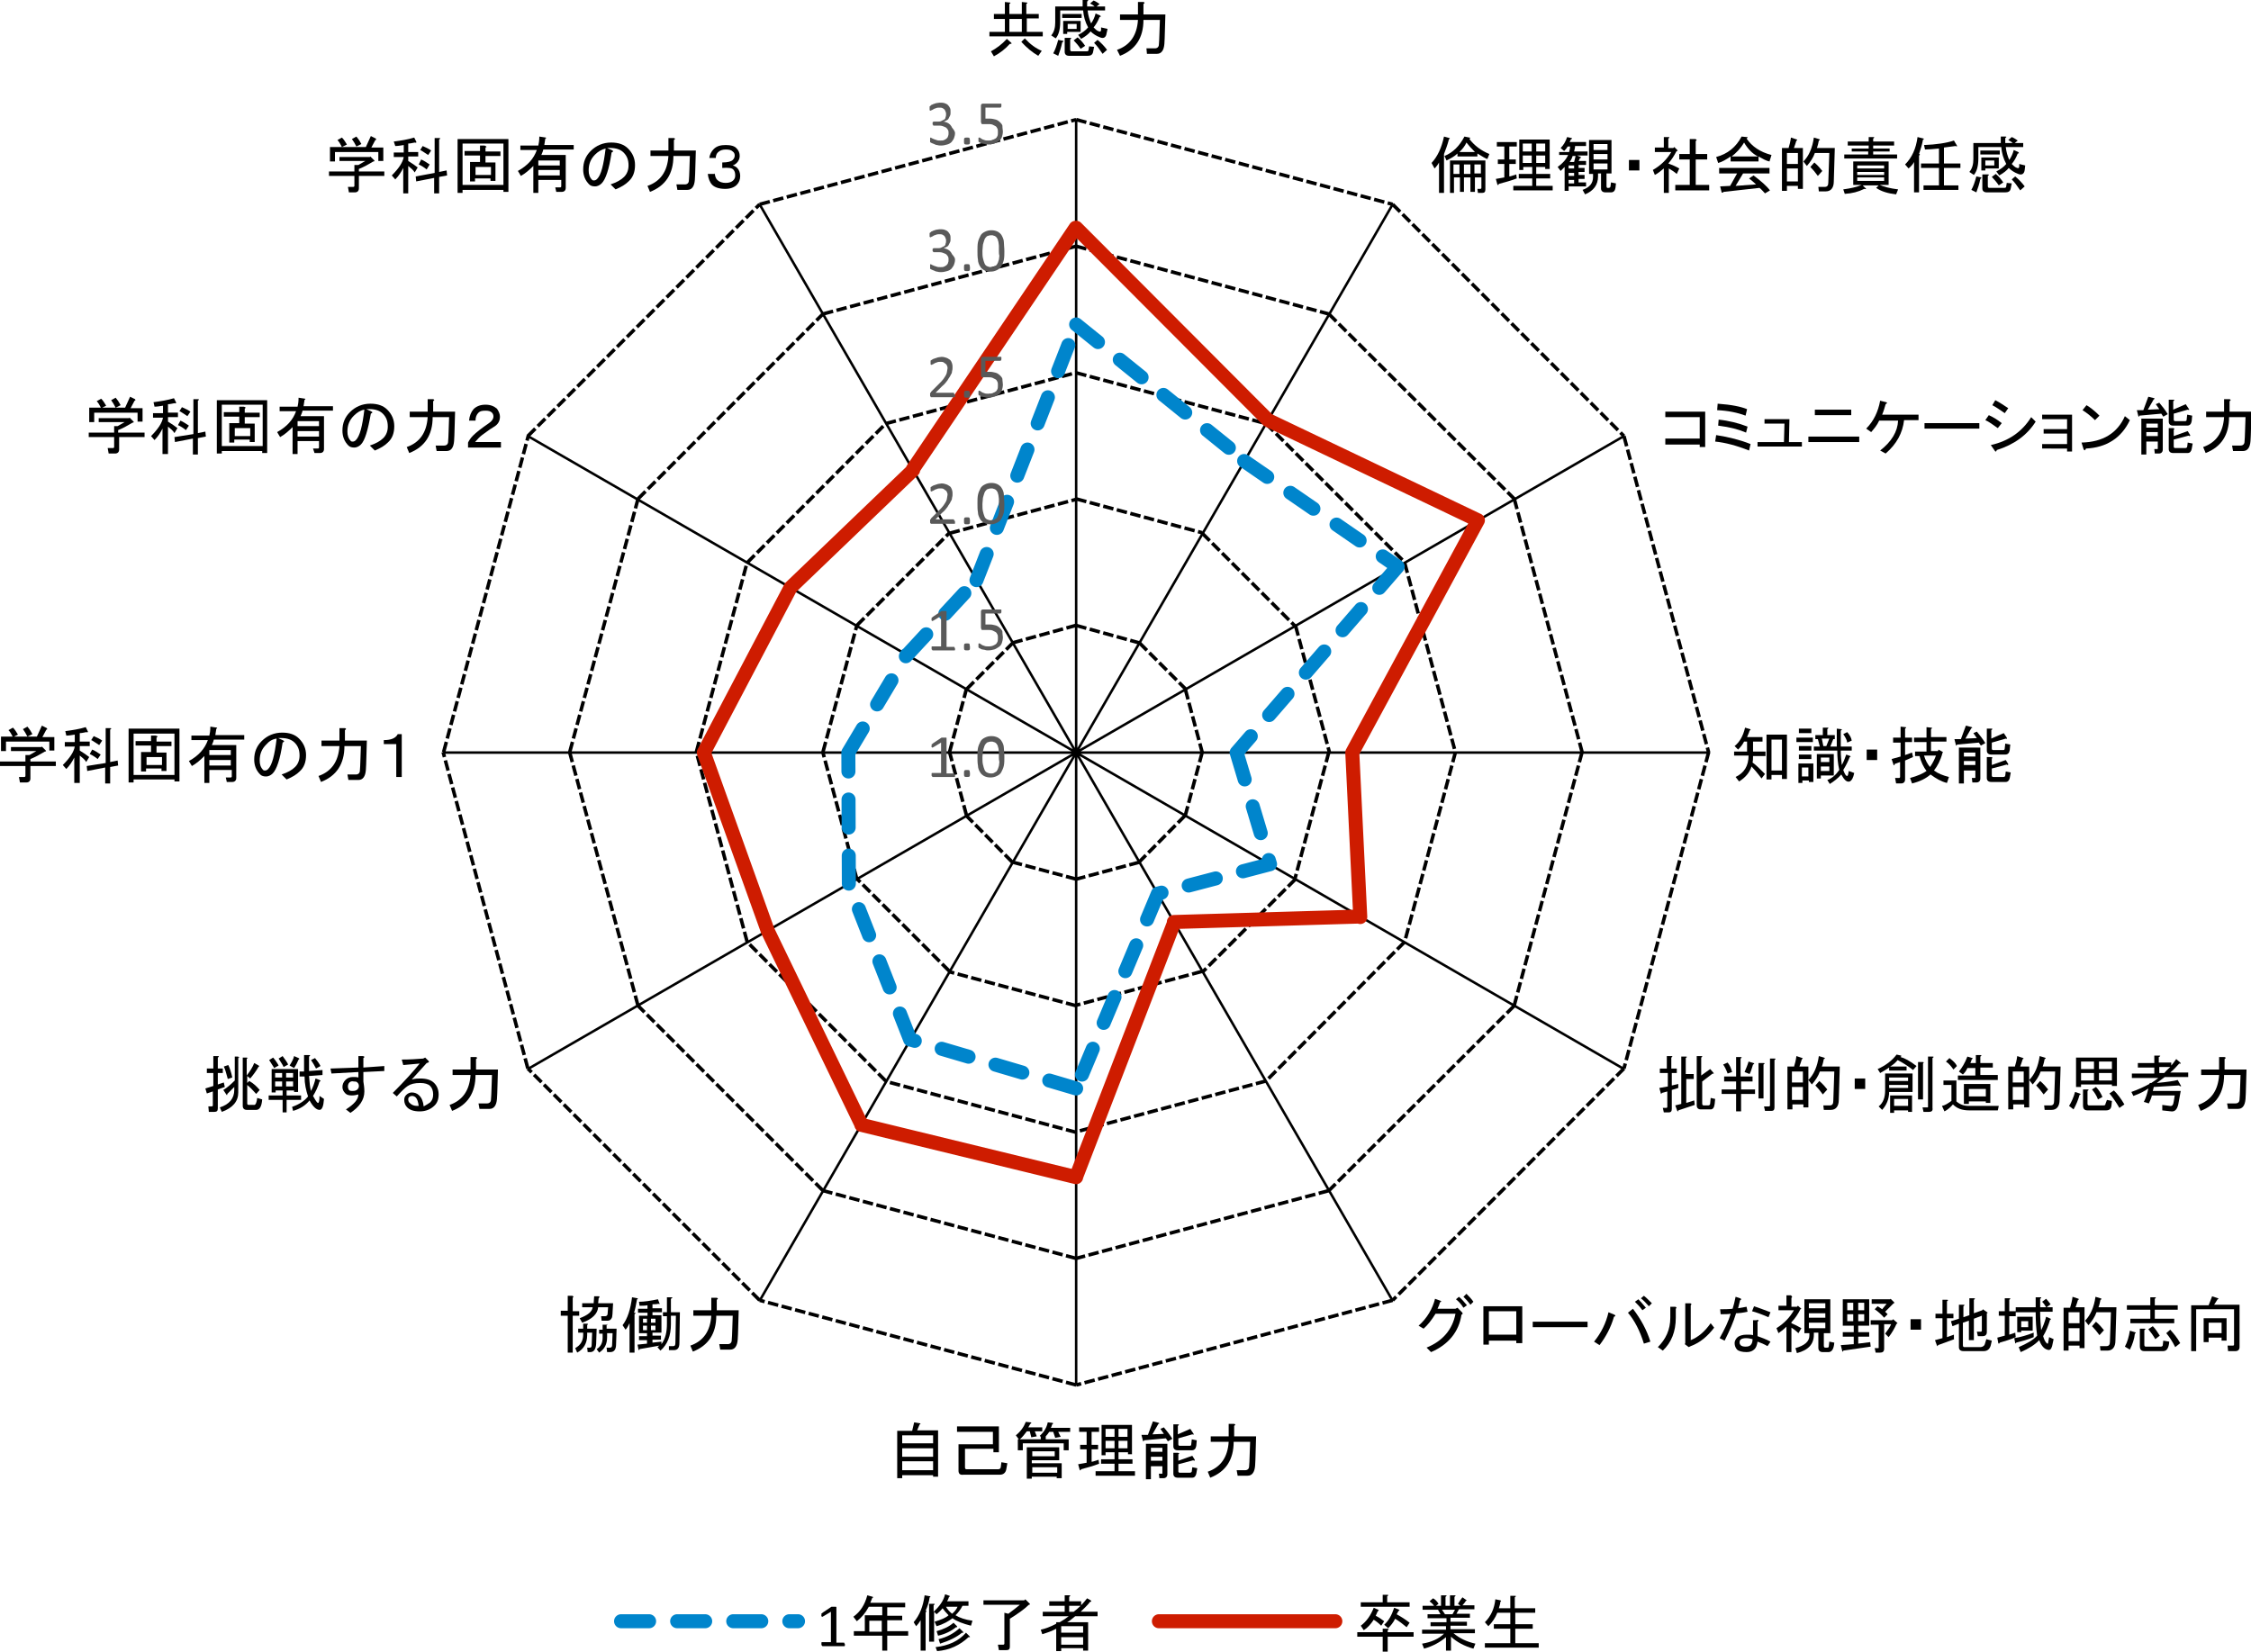 <svg enable-background="new 0 0 451.6 331.5" height="331.5" viewBox="0 0 451.6 331.5" width="451.6" xmlns="http://www.w3.org/2000/svg"><path d="m152.4 41 63.5-17m-110 63.5 46.5-46.5m-63.4 109.9 17-63.5m-.1 127-17-63.5m63.5 110-46.5-46.5m110 63.5-63.5-17m127 0-63.5 17m109.9-63.5-46.4 46.5m63.4-110-17 63.5m0-126.9 17 63.5m-63.4-110 46.4 46.5m-109.9-63.5 63.5 17m-114.3 22 50.8-13.6m-87.9 50.7 37.1-37.1m-50.8 87.9 13.7-50.8m0 101.7-13.7-50.8m50.8 87.9-37.1-37.1m87.9 50.7-50.8-13.6m101.5 0-50.7 13.6m87.9-50.7-37.2 37.1m50.8-88-13.6 50.8m0-101.6 13.6 50.8m-50.8-87.9 37.2 37.1m-87.9-50.7 50.7 13.6m-88.9 22 38.1-10.2m-65.9 38.1 27.8-27.9m-38 65.9 10.2-38.1m0 76.2-10.2-38.1m38 66-27.8-27.9m66 38.2-38.1-10.2m76.2-.1-38.1 10.2m65.9-38.1-27.8 27.9m38-66-10.2 38.1m0-76.1 10.2 38.1m-38-66 27.8 27.8m-65.9-38 38.1 10.2m-63.5 22 25.4-6.8m-44 25.3 18.6-18.6m-25.4 44 6.8-25.4m0 50.9-6.8-25.4m25.4 43.9-18.6-18.6m44 25.5-25.4-6.8m50.7-.1-25.3 6.8m44-25.3-18.6 18.6m25.3-44.1-6.8 25.4m.1-50.8 6.8 25.4m-25.5-43.9 18.6 18.6m-43.9-25.5 25.3 6.8m-38.1 22.1 12.7-3.5m-21.9 12.8 9.3-9.3m-12.7 21.9 3.4-12.7m0 25.4-3.4-12.7m12.6 22.1-9.3-9.4m22.1 12.8-12.7-3.4m25.4 0-12.7 3.4m21.9-12.8-9.3 9.4m12.7-22.1-3.4 12.7m0-25.3 3.4 12.7m-12.6-22 9.3 9.3m-22-12.8 12.7 3.5" style="fill:none;stroke:#000;stroke-width:.703;stroke-linejoin:round;stroke-miterlimit:10;stroke-dasharray:2.11 .703"/><path d="m215.9 151v-127m0 127-63.5-110m63.5 110-110-63.5m110 63.5h-126.9m126.9 0-110 63.5m110-63.5-63.5 110m63.5-110v126.9m0-126.9 63.5 110m-63.5-110 109.9 63.5m-109.9-63.5h126.9m-126.9 0 109.9-63.5m-109.9 63.5 63.5-110m-63.5 110v-127" fill="none" stroke="#000" stroke-miterlimit="10" stroke-width=".5"/><path d="m182 131.4 13.9-15m-25.7 34.6 11.7-19.6m-11.6 45.9-.1-26.3m12.4 57.6-12.3-31.3m45.6 41.1-33.2-9.8m49.6-29.3-16.4 39.1m38.9-45-22.5 5.9m15.8-28.3 6.7 22.4m25.6-59.7-32.3 37.3m1.5-58.5 30.8 21.2m-64.5-48.6 33.8 27.3m-53.8 24 20-51.2" style="fill:none;stroke:#0085cc;stroke-width:2.813;stroke-linecap:round;stroke-linejoin:round;stroke-miterlimit:10;stroke-dasharray:5.626 5.626"/><path d="m158.6 117.9 24.6-23.6m-42 56.7 17.4-33.1m-4.6 68.8-12.8-35.7m31.6 74.6-18.8-38.9m61.9 49.5-43.1-10.5m62.8-40.7-19.7 51.1m57-52.2-37.4 1.1m35.8-34 1.6 33m23.6-79.6-25.2 46.6m-16.9-66.7 42.1 20.1m-80.6-58.7 38.5 38.6m-71.3 9.9 32.7-48.5" style="fill:none;stroke:#ce1c00;stroke-width:2.813;stroke-linecap:round;stroke-linejoin:round;stroke-miterlimit:10"/><g fill="#595959"><path d="m191.6 155.5v.2.1s0 .1-.1.1h-.1-4.2-.1s0 0-.1-.1c0 0 0-.1-.1-.1 0-.1 0-.1 0-.2s0-.1 0-.2 0-.1 0-.1 0-.1.1-.1h.1 1.7v-6.1l-1.5.9c-.1 0-.1.1-.2.1h-.1s0-.1-.1-.1 0-.1 0-.2 0-.1 0-.2v-.1s0-.1.1-.1c0 0 .1 0 .1-.1l1.8-1.2h.1.1.1.2.2.2s.1 0 .1.1v.1 7h1.4.1s.1 0 .1.1v.1c.1-.1.1 0 .1.1z"/><path d="m194.6 155.2c0 .3 0 .5-.1.6s-.3.1-.5.1-.4 0-.5-.1-.1-.3-.1-.6 0-.5.1-.6.3-.1.5-.1.4 0 .5.1c0 .1.1.3.1.6z"/><path d="m201.5 151.9c0 .6 0 1.2-.1 1.7s-.3.9-.5 1.3-.5.6-.9.8-.8.3-1.3.3-.9-.1-1.3-.3c-.3-.2-.6-.4-.8-.8-.2-.3-.4-.8-.4-1.3-.1-.5-.1-1.1-.1-1.8 0-.6 0-1.2.1-1.7s.3-.9.5-1.3.5-.6.9-.8.8-.3 1.3-.3.9.1 1.3.3c.3.2.6.4.8.8.2.3.4.8.4 1.3s.1 1.1.1 1.8zm-1.1.1c0-.4 0-.8 0-1.1s-.1-.6-.1-.8c-.1-.2-.1-.5-.2-.6-.1-.2-.2-.3-.3-.4s-.3-.2-.4-.2c-.2-.1-.3-.1-.5-.1-.4 0-.6.1-.9.2-.2.2-.4.4-.5.7s-.2.6-.3 1c0 .4-.1.8-.1 1.2 0 .6 0 1.1.1 1.5s.2.8.3 1c.1.3.3.5.5.6s.5.2.8.2c.2 0 .4 0 .6-.1s.3-.2.5-.3c.1-.1.2-.3.3-.5s.1-.4.2-.6c0-.2.1-.5.1-.8-.1-.4-.1-.7-.1-.9z"/><path d="m191.6 130.1v.2.1s0 .1-.1.1h-.1-4.2-.1s0 0-.1-.1c0 0 0-.1-.1-.1 0-.1 0-.1 0-.2s0-.1 0-.2 0-.1 0-.1 0-.1.1-.1h.1 1.7v-6.1l-1.5.9c-.1 0-.1.1-.2.1h-.1s0-.1-.1-.1 0-.1 0-.2 0-.1 0-.2v-.1s0-.1.1-.1c0 0 .1 0 .1-.1l1.8-1.2h.1.1.1.2.2.2s.1 0 .1.1v.1 7h1.4.1s.1 0 .1.1v.1c.1 0 .1 0 .1.1z"/><path d="m194.6 129.8c0 .3 0 .5-.1.6s-.3.1-.5.1-.4 0-.5-.1-.1-.3-.1-.6 0-.5.1-.6.3-.1.5-.1.4 0 .5.1c0 .2.1.4.1.6z"/><path d="m201.2 127.9c0 .4-.1.8-.2 1.1s-.3.6-.6.8-.6.4-.9.5c-.4.1-.8.2-1.2.2-.2 0-.5 0-.7-.1-.2 0-.4-.1-.6-.1-.2-.1-.3-.1-.4-.2-.1 0-.2-.1-.2-.1s-.1-.1-.1-.1v-.1-.1c0-.1 0-.1 0-.2s0-.1 0-.2 0-.1 0-.1 0-.1.1-.1h.1s.1 0 .2.1.2.1.3.2.3.1.5.2.5.1.8.1.5 0 .8-.1.4-.2.6-.3.3-.3.4-.5.1-.5.1-.8 0-.5-.1-.7-.2-.4-.4-.5-.4-.2-.6-.3c-.3-.1-.6-.1-.9-.1s-.5 0-.6 0c-.2 0-.4 0-.5 0s-.2 0-.2-.1-.1-.2-.1-.3v-3.3c0-.1 0-.2.1-.3s.2-.1.3-.1h3.5.1s.1 0 .1.1v.1.2c0 .1 0 .3-.1.3 0 .1-.1.1-.2.1h-2.9v2.2h.4.5c.4 0 .8.1 1.2.2.3.1.6.3.8.5s.4.4.5.7c0 .6.1.9.1 1.2z"/><path d="m191.6 104.7v.2.1s0 .1-.1.1h-.1-4.4c-.1 0-.1 0-.2 0 0 0-.1 0-.1-.1 0 0-.1-.1-.1-.1 0-.1 0-.1 0-.2s0-.2 0-.2c0-.1 0-.1 0-.2 0 0 0-.1.1-.1 0 0 .1-.1.1-.2l1.6-1.6c.4-.4.7-.7.9-1s.4-.6.5-.8.2-.5.2-.7.1-.4.1-.6 0-.3-.1-.5-.1-.3-.3-.4c-.1-.1-.3-.2-.4-.3-.2-.1-.4-.1-.6-.1-.3 0-.5 0-.7.1s-.4.1-.5.2c-.2.1-.3.2-.4.2-.1.1-.2.1-.2.1h-.1s0 0-.1-.1v-.1c0-.1 0-.1 0-.2s0-.1 0-.2v-.1s0-.1 0-.1 0-.1.1-.1c0 0 .1-.1.3-.2.1-.1.3-.1.5-.2s.4-.1.6-.2c.2 0 .5-.1.7-.1.4 0 .7.1 1 .2s.5.3.7.4c.2.2.3.4.4.7s.1.5.1.8 0 .5-.1.8c0 .3-.1.5-.3.8-.1.3-.4.6-.6 1-.3.4-.6.8-1.1 1.2l-1.3 1.3h3.5.1s.1 0 .1.1v.1c.2.1.2.2.2.3z"/><path d="m194.6 104.5c0 .3 0 .5-.1.6s-.3.1-.5.1-.4 0-.5-.1-.1-.3-.1-.6 0-.5.1-.6.3-.1.5-.1.4 0 .5.1c0 .1.1.3.1.6z"/><path d="m201.5 101.1c0 .6 0 1.2-.1 1.7s-.3.9-.5 1.3-.5.6-.9.8-.8.3-1.3.3-.9-.1-1.3-.3c-.3-.2-.6-.4-.8-.8s-.4-.8-.4-1.3c-.1-.5-.1-1.1-.1-1.8 0-.6 0-1.2.1-1.7s.3-.9.5-1.3.5-.6.9-.8.8-.3 1.3-.3.9.1 1.3.3c.3.2.6.4.8.8.2.3.4.8.4 1.3 0 .6.1 1.2.1 1.8zm-1.1.1c0-.4 0-.8 0-1.1s-.1-.6-.1-.8c-.1-.2-.1-.5-.2-.6-.1-.2-.2-.3-.3-.4s-.3-.2-.4-.2c-.2-.1-.3-.1-.5-.1-.4 0-.6.1-.9.2-.2.2-.4.4-.5.7s-.2.6-.3 1c0 .4-.1.8-.1 1.2 0 .6 0 1.1.1 1.5s.2.8.3 1c.1.3.3.5.5.6s.5.2.8.2c.2 0 .4 0 .6-.1s.3-.2.5-.3c.1-.1.2-.3.3-.5s.1-.4.2-.6c0-.2.1-.5.1-.8-.1-.3-.1-.6-.1-.9z"/><path d="m191.6 79.3v.2.1s0 .1-.1.1h-.1-4.4c-.1 0-.1 0-.2 0 0 0-.1 0-.1-.1s-.1-.1-.1-.1c0-.1 0-.1 0-.2s0-.2 0-.2c0-.1 0-.1 0-.2 0 0 0-.1.1-.1 0 0 .1-.1.1-.2l1.6-1.6c.4-.4.7-.7.9-1s.4-.6.5-.8.2-.5.2-.7.1-.4.1-.6 0-.3-.1-.5-.1-.3-.3-.4c-.1-.1-.3-.2-.4-.3-.2-.1-.4-.1-.6-.1-.3 0-.5 0-.7.1s-.4.1-.5.2c-.2.1-.3.2-.4.2-.1.1-.2.1-.2.1h-.1s0 0-.1-.1v-.1c0-.1 0-.1 0-.2s0-.1 0-.2v-.1s0-.1 0-.1 0-.1.1-.1c0 0 .1-.1.3-.2.1-.1.3-.1.5-.2s.4-.1.6-.2c.2 0 .5-.1.7-.1.4 0 .7.1 1 .2s.5.3.7.4c.2.2.3.4.4.7s.1.5.1.8 0 .5-.1.8c0 .3-.1.5-.3.8-.1.3-.4.6-.6 1-.3.4-.6.8-1.1 1.2l-1.3 1.3h3.5.1s.1 0 .1.1v.1c.2.2.2.2.2.3z"/><path d="m194.6 79.1c0 .3 0 .5-.1.6s-.3.1-.5.1-.4 0-.5-.1-.1-.3-.1-.6 0-.5.1-.6.3-.1.5-.1.4 0 .5.1c0 .1.1.3.1.6z"/><path d="m201.2 77.2c0 .4-.1.8-.2 1.1s-.3.6-.6.8-.6.4-.9.5c-.4.1-.8.2-1.2.2-.2 0-.5 0-.7-.1-.2 0-.4-.1-.6-.1-.2-.1-.3-.1-.4-.2-.1 0-.2-.1-.2-.1s-.1-.1-.1-.1v-.1-.1c0-.1 0-.1 0-.2s0-.1 0-.2 0-.1 0-.1 0-.1.1-.1h.1s.1 0 .2.1.2.1.3.2.3.1.5.2.5.1.8.1.5 0 .8-.1.4-.2.6-.3.3-.3.4-.5.1-.5.1-.8 0-.5-.1-.7-.2-.4-.4-.5-.4-.2-.6-.3c-.3-.1-.6-.1-.9-.1s-.5 0-.6 0c-.2 0-.4 0-.5 0s-.2 0-.2-.1-.1-.2-.1-.3v-3.3c0-.1 0-.2.1-.3s.2-.1.3-.1h3.5.1s.1 0 .1.1v.1.2c0 .1 0 .3-.1.3 0 .1-.1.1-.2.1h-2.9v2.2h.4.5c.4 0 .8.1 1.2.2.3.1.6.3.8.5s.4.4.5.7c0 .5.1.8.1 1.2z"/><path d="m191.6 52.1c0 .4-.1.7-.2 1s-.3.5-.5.8c-.2.2-.5.4-.9.5s-.7.2-1.2.2c-.3 0-.5 0-.8-.1-.2 0-.4-.1-.6-.2s-.3-.1-.5-.2c-.1-.1-.2-.1-.2-.1s-.1-.1-.1-.1v-.1s0-.1 0-.2 0-.1 0-.2 0-.3 0-.3.1-.1.1-.1.1 0 .2.1.3.1.4.2c.2.1.4.1.6.2s.5.1.8.1.5 0 .7-.1.4-.2.5-.3.3-.3.3-.5c.1-.2.1-.4.1-.6s0-.4-.1-.6-.2-.3-.4-.5c-.2-.1-.4-.2-.7-.3s-.6-.1-.9-.1h-.8-.1s-.1 0-.1-.1c0 0 0-.1-.1-.1 0-.1 0-.1 0-.2s0-.1 0-.2 0-.1.1-.1c0 0 0-.1.1-.1h.1.7c.3 0 .5 0 .7-.1s.4-.2.6-.3.3-.3.3-.5c.1-.2.1-.4.1-.6s0-.3-.1-.5-.1-.3-.2-.4-.2-.2-.4-.3-.4-.1-.6-.1-.5 0-.7.1-.4.1-.5.2c-.2.1-.3.2-.4.2-.1.1-.2.1-.2.1h-.1s0 0-.1-.1v-.1c0-.1 0-.1 0-.2s0-.1 0-.2v-.1-.1s0-.1.1-.1c0 0 .1-.1.2-.2s.3-.1.4-.2c.2-.1.4-.1.6-.2.2 0 .5-.1.7-.1.4 0 .7 0 1 .1s.5.2.7.4.3.4.4.6.1.5.1.8 0 .5-.1.7-.2.4-.3.6-.3.3-.5.4-.4.2-.6.2c.3 0 .5.1.8.2.2.1.4.2.6.4s.3.4.4.6c.5.6.6.8.6 1.1z"/><path d="m194.6 53.7c0 .3 0 .5-.1.6s-.3.1-.5.1-.4 0-.5-.1-.1-.3-.1-.6 0-.5.1-.6.3-.1.5-.1.4 0 .5.1c0 .1.1.3.1.6z"/><path d="m201.5 50.4c0 .6 0 1.2-.1 1.7s-.3.9-.5 1.3-.5.6-.9.8-.8.3-1.3.3-.9-.1-1.3-.3c-.3-.2-.6-.4-.8-.8-.2-.3-.4-.8-.4-1.3-.1-.5-.1-1.1-.1-1.8 0-.6 0-1.2.1-1.7s.3-.9.5-1.3.5-.6.9-.8.8-.3 1.3-.3.9.1 1.3.3c.3.2.6.4.8.8s.4.8.4 1.3.1 1.1.1 1.8zm-1.1 0c0-.4 0-.8 0-1.1s-.1-.6-.1-.8c-.1-.2-.1-.5-.2-.6-.1-.2-.2-.3-.3-.4s-.3-.2-.4-.2c-.2-.1-.3-.1-.5-.1-.4 0-.6.1-.9.2-.2.2-.4.4-.5.7s-.2.6-.3 1c0 .4-.1.8-.1 1.2 0 .6 0 1.1.1 1.5s.2.8.3 1c.1.3.3.5.5.6s.5.2.8.2c.2 0 .4 0 .6-.1s.3-.2.5-.3c.1-.1.2-.3.3-.5s.1-.4.2-.6c0-.2.1-.5.1-.8-.1-.3-.1-.6-.1-.9z"/><path d="m191.6 26.7c0 .4-.1.7-.2 1s-.3.5-.5.8c-.2.2-.5.4-.9.5s-.7.2-1.2.2c-.3 0-.5 0-.8-.1-.2 0-.4-.1-.6-.2s-.3-.1-.5-.2c-.1-.1-.2-.1-.2-.1s-.1-.1-.1-.1v-.1s0-.1 0-.2 0-.1 0-.2 0-.3 0-.3.1-.1.1-.1.1 0 .2.1.3.1.4.2c.2.1.4.1.6.2s.5.1.8.1.5 0 .7-.1.4-.2.5-.3.3-.3.3-.5c.1-.2.1-.4.1-.6s0-.4-.1-.6-.2-.3-.4-.5c-.2-.1-.4-.2-.7-.3s-.6-.1-.9-.1h-.8-.1s-.1 0-.1-.1c0 0 0-.1-.1-.1 0-.1 0-.1 0-.2s0-.1 0-.2 0-.1.1-.1c0 0 0-.1.1-.1h.1.7c.3 0 .5 0 .7-.1s.4-.2.6-.3.3-.3.3-.5c.1-.2.1-.4.1-.6s0-.3-.1-.5-.1-.3-.2-.4-.2-.2-.4-.3-.4-.1-.6-.1-.5 0-.7.1-.4.1-.5.2c-.2.1-.3.2-.4.2-.1.1-.2.1-.2.1h-.1s0 0-.1-.1v-.1c0-.1 0-.1 0-.2s0-.1 0-.2v-.1-.1s0-.1.1-.1c0 0 .1-.1.2-.2s.3-.1.4-.2c.2-.1.4-.1.6-.2.2 0 .5-.1.7-.1.4 0 .7 0 1 .1s.5.2.7.4.3.4.4.6.1.5.1.8 0 .5-.1.7-.2.4-.3.6-.3.3-.5.4-.4.2-.6.2c.3 0 .5.1.8.2.2.1.4.2.6.4s.3.4.4.6c.5.6.6.9.6 1.1z"/><path d="m194.6 28.3c0 .3 0 .5-.1.6s-.3.1-.5.1-.4 0-.5-.1-.1-.3-.1-.6 0-.5.1-.6.3-.1.5-.1.4 0 .5.1c0 .1.1.3.1.6z"/><path d="m201.2 26.4c0 .4-.1.8-.2 1.1s-.3.6-.6.8-.6.4-.9.5c-.4.1-.8.2-1.2.2-.2 0-.5 0-.7-.1-.2 0-.4-.1-.6-.1-.2-.1-.3-.1-.4-.2-.1 0-.2-.1-.2-.1s-.1-.1-.1-.1v-.1-.1c0-.1 0-.1 0-.2s0-.1 0-.2 0-.1 0-.1 0-.1.1-.1h.1s.1 0 .2.1.2.1.3.2.3.1.5.2.5.1.8.1.5 0 .8-.1c.2-.1.4-.2.6-.3s.3-.3.4-.5.1-.5.1-.8 0-.5-.1-.7-.2-.4-.4-.5-.4-.2-.6-.3c-.3-.1-.6-.1-.9-.1s-.5 0-.6 0c-.2 0-.4 0-.5 0s-.2 0-.2-.1-.1-.2-.1-.3v-3.3c0-.1 0-.2.1-.3s.2-.1.3-.1h3.5.1s.1 0 .1.1v.1.2c0 .1 0 .3-.1.3 0 .1-.1.1-.2.1h-2.9v2.2h.4.5c.4 0 .8.1 1.2.2.3.1.6.3.8.5s.4.4.5.7c0 .6.1.9.1 1.2z"/></g><path d="m209.2 6.4v.9h-10.7v-.9h3.1v-2.6h-2.2v-1h2.2v-2.4l.9.1c.3 0 .3.1 0 .3v2h2.5v-2.4l.9.1c.3 0 .3.1 0 .3v2h2.5v.9h-2.4v2.7zm-7.2 1.4.9.8c.1.2 0 .2-.3.2-.9 1-1.9 1.8-3.2 2.5l-.6-1c1.1-.6 2.2-1.4 3.2-2.5zm.5-1.4h2.5v-2.6h-2.5zm2.4 2 .7-.7c1.1 1.2 2.2 2 3.4 2.5l-.7 1c-1.2-.7-2.3-1.6-3.4-2.8z"/><path d="m222.2 5.8-.2.9c-.1.8-.6 1.1-1.3.8-.8-.3-1.4-.7-1.9-1.2-.4.5-1 1-1.9 1.5l-.6-.8c.8-.4 1.5-.9 2-1.5-.6-1.1-.9-2.2-1-3.4h-4.6v2.3c0 1.5-.3 2.6-.9 3.3l-.9-.6c.6-.7.8-1.6.8-2.6v-3.2h5.5v-1.3h.9c.3 0 .3.1 0 .3v1h1.5c-.2-.2-.5-.4-.9-.6l.7-.6c.5.2.9.5 1.2.7l-.6.5h1.7v.8h-3.5c.1 1 .4 1.9.7 2.6.4-.6.7-1.2.9-2l.9.4c.2.2.2.3-.1.3-.3.8-.7 1.5-1.2 2.1.4.4.7.7 1.1.8.2.1.4 0 .4-.3v-.5zm-9.1 2.7c-.2 1-.5 1.9-.8 2.7l-1-.5c.4-.7.7-1.6 1-2.7l1 .2c.1.1 0 .2-.2.3zm0-5.7h3.9v.8h-3.9zm3.7 1.4v2.2h-2.7v.4h-.8v-2.6zm-2.1 3.4c.3 0 .3.1 0 .3v2c0 .3.1.4.3.4h3c.3 0 .4-.1.4-.4l.1-.6 1 .1-.2 1c-.1.6-.5.8-1.1.8h-3.7c-.6 0-.9-.3-.9-.8v-2.8zm-.5-1.8h1.8v-1h-1.8zm2 1.7c.6.5 1.1 1.1 1.5 1.7l-.9.6c-.4-.6-.9-1.2-1.4-1.7zm5 3.3c-.6-.9-1.1-1.6-1.7-2.2l.7-.6c.7.6 1.3 1.2 1.9 2z"/><path d="m224.1 10c2.6-.9 4-2.9 4.2-6h-3.6v-1.1h3.6v-2.5h1.1c.3.1.3.2 0 .4v2.1h4.4c-.1 2.6-.1 4.6-.2 5.9s-.6 2-1.5 2h-2l-.1-1.1h1.7c.5 0 .8-.3.8-.8.1-1 .1-2.6.2-4.9h-3.3c0 3.6-1.6 6-4.7 7.2z"/><path d="m287.2 32.7c1.2-1.3 2-3 2.5-5.3l1.1.3c.1.1.1.2-.1.2-.3 1.2-.7 2.2-1 3v7.8h-1v-6.1c-.2.4-.5.8-.9 1.2zm9.2-1.3h-4v-.6c-.6.6-1.4 1-2.2 1.4l-.4-.9c1.7-.7 3-2 4-3.9l1 .2c.2 0 .2.1 0 .3 1 1.3 2.3 2.3 4 3l-.4 1c-.4-.1-1-.5-2-1.1zm-5.6.8h7.2v5.8c0 .5-.2.7-.6.7h-.9l-.1-.8h.6c.1 0 .2-.1.2-.2v-2.1h-1.3v2.9h-.9v-2.9h-1.3v2.9h-.8v-2.9h-1.2v3.1h-.8v-6.5zm.8 2.7h1.2v-1.9h-1.2zm1.2-4.4h3.1c-.8-.8-1.3-1.4-1.7-1.9-.3.7-.8 1.3-1.4 1.9zm.9 4.4h1.3v-1.9h-1.3zm2.1-1.9v1.8h1.3v-1.8z"/><path d="m304.3 35.8c-1.3.5-2.5.8-3.6 1.1-.1.3-.2.3-.3.1l-.3-1.1 1.7-.3v-2.7h-1.3v-.9h1.3v-2.6h-1.5v-.9h4v.9h-1.5v2.6h1.3v.9h-1.3v2.5c.3 0 .7-.2 1.4-.4zm3.9-2.3v1.4h2.8v.9h-2.8v1.5h3.3v.9h-7.9v-.9h3.8v-1.5h-2.7v-.9h2.7v-1.4h-1.8v.6h-.8v-6.1h6.1v5.9h-.9v-.4zm-.9-3.1v-1.6h-1.8v1.6zm0 .8h-1.8v1.5h1.8zm2.7-2.4h-1.8v1.6h1.8zm0 2.4h-1.8v1.5h1.8z"/><path d="m312.8 31.3v-.8h2c.1-.4.2-.8.2-1.1h-.5c-.2.4-.5.7-.7.9l-.7-.6c.6-.6 1-1.3 1.3-2.2l.9.2c.2.1.1.2-.1.2l-.3.6h3.3v.8h-2.2c0 .3-.1.7-.2 1.1h2.7v.8h-2.1l.7.3c.2.1.1.2-.1.2l-.3.6h1.5v.8h-1.5v.6h1.2v.8h-1.2v.6h1.2v.8h-1.2v.7h1.5v.8h-3.5v.9h-.8v-4.8c-.2.2-.5.5-.8.8l-.6-.8c1-.7 1.7-1.5 2.1-2.4h-1.8zm1.9 1.9v.6h1.1v-.6zm0 2.1h1.1v-.6h-1.1zm0 1.5h1.1v-.7h-1.1zm.8-5.5c-.1.4-.3.8-.6 1.2h.9l.3-1.2zm3.4-3.2h4.4v6.7h-1v2.5c0 .3.1.4.2.4h.2c.2 0 .4-.1.4-.3l.1-.8 1 .2-.1.9c-.1.6-.4.9-.9.9h-1.1c-.6 0-.9-.3-.9-.8v-3h-.6v.6c0 1.7-.9 2.9-2.6 3.6l-.5-.9c1.4-.5 2.1-1.3 2.1-2.6v-.6h-.4-.4v-6.8zm.8 2h2.8v-1.2h-2.8zm0 1.9h2.8v-1.1h-2.8zm0 .8v1.2h2.8v-1.2z"/><path d="m328.9 32.1v2.1h-2.1v-2.1z"/><path d="m334.7 29.7h1l.2-.2.7.7-.3.2c-.4.8-.9 1.6-1.6 2.4.8.3 1.5.6 2.2 1l-.5 1.1c-.6-.5-1.1-.8-1.6-1.1v4.9h-1v-4.9c-.6.5-1.2 1-1.8 1.3l-.4-1c1.6-.9 2.8-2.1 3.7-3.6h-3.3v-.9h1.8v-2.1h.9c.3 0 .3.1 0 .3zm5.5-1.4v2.6h2.3v1.1h-2.3v5.1h2.7v1.1h-6.8v-1.1h2.9v-5.1h-2.1v-1.1h2.1v-3h1.1c.3.1.4.2.1.4z"/><path d="m355 32.4c-.6-.1-1.3-.5-2.2-1v1h-5.6v-1c-.9.6-1.7 1.1-2.5 1.3l-.4-1.2c2.3-.6 4-2 5.1-4.1l1 .1c.3 0 .3.1 0 .3 1.1 1.6 2.7 2.7 5 3.3zm-2 5.3-7.2.8c-.2.2-.3.2-.4.1l-.3-1.2 2-.1 1.4-2.5h-3.6v-1.1h10.1v1.1h-5.3l-1.5 2.5 4.1-.3c-.4-.4-.9-.8-1.4-1.2l.9-.6c1.6 1.2 2.7 2.2 3.3 3l-1 .6c-.4-.4-.7-.8-1.1-1.1zm-.3-6.3c-1.2-.6-2.1-1.6-2.8-2.8-.7 1.2-1.6 2.1-2.5 2.8z"/><path d="m358.8 29.8c.2-.6.4-1.4.5-2.2l1.2.4c.1.1.1.2-.1.2-.1.4-.3.9-.5 1.5h1.8v8.2h-1v-.6h-2.2v1h-1v-8.6h1.3zm1.9.9h-2.2v2.2h2.2zm0 3.1h-2.2v2.6h2.2zm3.4-3.1c-.3.9-.9 1.8-1.6 2.6l-.7-.9c1.1-1.1 1.8-2.7 2.1-4.8l1 .3c.3.1.3.2 0 .3-.1.5-.2 1-.4 1.5h3.6l-.2 6.7c0 1.3-.6 2-1.6 2h-1.4l-.1-.9h1.3c.5 0 .7-.3.7-.9l.2-5.9zm.6 4.6c-.5-.7-1-1.3-1.5-1.8l.8-.9c.7.6 1.2 1.2 1.6 1.7z"/><path d="m371.8 37.1v-4.7h7.1v4.7h-1.8c.9.4 2.1.7 3.7.9l-.4 1c-1.7-.2-3-.6-4-1.3l.5-.5h-3.2l.5.5c.3.2.2.3-.2.2-1.2.6-2.4.9-3.9 1l-.3-.9c1.5-.2 2.8-.5 3.7-.9zm-.2-7.3h3.3v-.6h-4.2v-.8h4.2v-.9h.9c.3 0 .3.1 0 .3v.6h4.2v.8h-4.2v.6h3.3v.6h-3.3v.6h4.8v.8h-10.6v-.8h4.8v-.6h-3.3v-.6zm6.4 4v-.6h-5.4v.6zm0 1.3v-.6h-5.4v.6zm0 1.2v-.7h-5.4v.7z"/><path d="m385 30.9h.1c.1.1.1.2-.1.3v7.4h-1v-6.1c-.2.4-.5.8-1.1 1.3l-.7-.8c1.4-1.4 2.2-3.2 2.5-5.5l1.2.3c.1.1.1.2-.1.2-.2 1.1-.5 2-.8 2.9zm1-1.8c2.5-.1 4.5-.4 6-.9l.6 1c.1.2 0 .2-.3.1-.7.1-1.4.2-2.3.3v3.2h3.3v.9h-3.3v3.5h2.9v.9h-7v-.9h3.1v-3.5h-3.6v-.9h3.6v-3c-1.1.1-2.1.2-2.8.2z"/><path d="m406.3 33.2-.1.9c-.1.8-.6 1.1-1.3.8-.8-.3-1.4-.7-1.9-1.2-.4.5-1 1-1.9 1.5l-.6-.8c.8-.4 1.5-.9 2-1.5-.6-1.1-.9-2.2-1-3.4h-4.6v2.3c0 1.5-.3 2.6-.9 3.3l-.9-.6c.6-.7.8-1.6.8-2.6v-3.2h5.5v-1.3h.9c.3 0 .3.1 0 .3v1h1.5c-.2-.2-.5-.4-.9-.6l.7-.6c.5.2.9.5 1.2.7l-.6.5h1.7v.8h-3.5c.1 1 .4 1.9.7 2.6.4-.6.7-1.2.9-2l.9.4c.2.2.2.3-.1.3-.3.8-.7 1.5-1.2 2.1.4.4.7.7 1.1.8.2.1.4 0 .4-.3v-.5zm-9 2.7c-.2 1-.5 1.9-.8 2.7l-1-.5c.4-.7.7-1.6 1-2.7l1 .2c0 .1 0 .2-.2.3zm0-5.7h3.9v.8h-3.9zm3.7 1.4v2.2h-2.7v.4h-.8v-2.6zm-2.2 3.4c.3 0 .3.1 0 .3v2c0 .3.1.4.3.4h3c.3 0 .4-.1.4-.4l.1-.6 1 .1-.2 1c-.1.6-.5.8-1.1.8h-3.7c-.6 0-.9-.3-.9-.8v-2.8zm-.5-1.8h1.8v-1h-1.8zm2.1 1.7c.6.5 1.1 1.1 1.5 1.7l-.9.6c-.4-.6-.9-1.2-1.4-1.7zm4.9 3.3c-.6-.9-1.1-1.6-1.7-2.2l.7-.6c.7.6 1.3 1.2 1.9 2z"/><path d="m341 83.7h-6.9v-1.1h8v7.1h-1.1v-.5h-6.9v-1.2h6.9z"/><path d="m350.9 90.4c-2.5-1-4.8-1.6-6.8-1.8l.2-1.3c2.6.4 4.9 1 6.9 1.8zm-.4-8.3-.3 1.3c-1.6-.6-3.5-1-5.7-1.1l.1-1.3c2.8.2 4.7.6 5.9 1.1zm-.2 4.7c-1.4-.6-3.2-1.1-5.6-1.4l.1-1.2c2 .2 4 .7 5.8 1.4z"/><path d="m361.5 89.6h-8.9v-.9h5.3l.1-3.7h-4v-.9h5l-.1 4.6h2.6z"/><path d="m362.8 87.6h10.2v1.1h-10.2zm1.3-5.4h7.3v1.1h-7.3z"/><path d="m374.4 86c1.5-1.5 2.4-3.4 2.8-5.6l1.2.3c.3.1.2.2-.1.4-.2.7-.4 1.4-.7 2.1h7.3v1.1h-2.9c-.3 2.6-1.5 4.8-3.7 6.7l-1.1-.6c2.3-1.8 3.5-3.8 3.6-6h-3.8c-.4.9-1 1.6-1.6 2.3z"/><path d="m386.1 86v-1.1h11v1.1z"/><path d="m401.6 84.9-.8 1c-1-.7-1.8-1.3-2.5-1.6l.7-1c.9.4 1.7.9 2.6 1.6zm-2.2 4.4c3.6-.8 6.3-2.7 8.1-5.6l.9.9c-1.7 2.7-4.3 4.6-7.8 5.7-.1.4-.3.4-.5 0zm3.5-7.4-.7 1c-.9-.6-1.7-1.2-2.5-1.6l.6-1c1 .5 1.8 1.1 2.6 1.6z"/><path d="m409.7 90v-.9h5v-2.1h-4.7v-.9h4.7v-2h-5v-.9h6v7.4h-1v-.6z"/><path d="m427.3 84.3c-1.7 3.6-4.7 5.5-8.8 5.7-.2.4-.3.5-.5.1l-.4-1.3c4.3-.1 7.2-1.9 8.7-5.3zm-9.5-2 .8-1c.7.4 1.6 1.1 2.6 2.1l-.9.9c-.8-.8-1.7-1.5-2.5-2z"/><path d="m433.2 80.8c.6.7 1.2 1.5 1.7 2.3l-.9.5-.4-.6-4.4.4c0 .2-.1.3-.2.1l-.3-1.2h1.3l1-2.7 1.2.3c.1.1.1.2-.1.2l-1.2 2.1 2.3-.1-.7-1zm.7 3.2v6.2c0 .5-.3.8-.8.8h-.8l-.1-.9h.6c.1 0 .1 0 .1-.1v-1.4h-2.3v2.6h-1v-7.2zm-3.3 1v.8h2.3v-.8zm0 1.7v.8h2.3v-.8zm8.3-4.5-2.8.8v1.2c0 .2.1.3.3.3h2c.2 0 .3-.1.3-.4l.1-.9 1 .2-.1 1.1c-.1.6-.4.9-.9.9h-2.8c-.6 0-.9-.3-.9-.8v-4.4h.9c.3 0 .3.1 0 .3v1.7l2.5-1.1.6.9c.2.3.1.3-.2.2zm-2.8 4v1.3l2.8-1 .5.8c0 .2-.1.3-.3.1l-3 .8v1.4c0 .2.1.3.3.3h2c.2 0 .4-.1.4-.3l.1-.8 1 .2-.2 1.1c-.1.5-.4.8-.8.8h-2.9c-.6 0-.9-.3-.9-.8v-4.2h.9c.3.1.3.2.1.3z"/><path d="m442 89.7c2.6-.9 4-2.9 4.2-6h-3.6v-1.1h3.6v-2.5h1.1c.3.1.3.2 0 .4v2.1h4.4c-.1 2.6-.1 4.6-.2 5.9s-.6 2-1.5 2h-2l-.2-1.1h1.7c.5 0 .8-.3.8-.8.1-1 .1-2.6.2-4.9h-3.3c0 3.6-1.6 6-4.7 7.2z"/><path d="m347.9 151.7v-.9h2.6v-2h-.6c-.3.6-.7 1.1-1.2 1.6l-.7-.7c1-.8 1.7-2 2.1-3.7l1 .3c.2.1.1.2-.1.3-.1.4-.3.8-.5 1.3h3.1v.9h-1.9v2h2.5v.9h-2.5c0 .4 0 .9-.1 1.3.7.5 1.5 1.3 2.5 2.3l-.7.9c-.9-1.2-1.6-2-2-2.4-.4 1.2-1.2 2.2-2.5 3l-.7-.9c1.7-.8 2.6-2.2 2.6-4.3h-2.9zm10.6-4.3v8.9h-1v-.8h-2.1v.9h-1v-9zm-1 1h-2.1v6.2h2.1z"/><path d="m363.7 148.9h-3.3v-.9h3.3zm0 8h-.8v-.3h-1.3v.5h-.8v-3.9h3v3.7zm-.3-10.7v.9h-2.5v-.9zm0 4.4h-2.5v-.9h2.5zm0 1.7h-2.5v-.9h2.5zm-1.9 1.7v1.8h1.3v-1.8zm10.5 1.1c-.2 1-.5 1.5-.9 1.7-.6.2-1.1-.3-1.7-1.4-.7.8-1.5 1.4-2.3 1.9l-.5-.8c.9-.3 1.7-1 2.4-2-.3-1.3-.4-2.6-.4-3.9h-4.7v-.8h1.2l-.4-1.5h-.5v-.8h1.5v-1.5h.9c.3 0 .3.1 0 .3v1.2h1.5v.8h-.3l-.6 1.5h1.3v-3.6l.8.1c.3 0 .3.1 0 .3v3.2h2.2v.8h-2.2c0 1 .1 2 .2 2.9.3-.5.6-1.2.9-2.1l.8.3c.1.1.1.2-.1.2-.3.8-.7 1.6-1.3 2.6.3.8.5 1.2.8 1.2.1 0 .2-.3.3-1zm-6.7 1.1h-.8v-4.9h3.4v4.3h-2.6zm0-4.2v.9h1.7v-.9zm0 1.8v.9h1.7v-.9zm1.7-5.6h-1.5l.3 1.5h.6zm3.6.8c-.1-.6-.4-1.1-.8-1.7l.8-.4c.5.6.8 1.1.9 1.7z"/><path d="m376.6 150.4v2.1h-2.1v-2.1z"/><path d="m381.2 155.9v-3l-1.1.4c0 .3-.1.3-.2.2l-.4-1.2 1.8-.5v-2.8h-1.5v-1h1.5v-2.2l.9.1c.3 0 .3.1 0 .3v1.8h1.4v.9h-1.4v2.6l1.4-.5.2.9-1.6.7v3.8c0 .5-.3.8-.8.8h-1l-.2-1.1h.8c.1 0 .2-.1.2-.2zm6.2-8h3.1v.9h-3.1v1.9h1.4l.1-.3.9.5-.1.2c-.4 1.5-1 2.6-1.7 3.5.8.6 1.8 1 3 1.3l-.4 1.2c-1.2-.3-2.2-.9-3.3-1.7-.9.8-2.1 1.4-3.7 1.8l-.4-1.1c1.5-.4 2.6-.9 3.3-1.4-.6-.8-1.1-1.8-1.4-3h-.9v-.9h2.3v-1.9h-2.5v-.9h2.5v-2.1l.9.1c.3 0 .3.1 0 .3zm-1.4 3.7c.3 1 .7 1.7 1.2 2.3.5-.7.9-1.5 1.2-2.3z"/><path d="m396.6 146.8c.6.7 1.2 1.5 1.7 2.3l-.9.5-.4-.6-4.4.4c0 .2-.1.3-.2.1l-.3-1.2h1.3l1-2.7 1.2.3c.1.1.1.2-.1.2l-1.2 2.1 2.3-.1-.7-1zm.7 3.2v6.2c0 .5-.3.8-.8.8h-.8l-.1-.9h.6c.1 0 .1 0 .1-.1v-1.4h-2.3v2.6h-1v-7.2zm-3.3 1v.8h2.3v-.8zm0 1.7v.8h2.3v-.8zm8.4-4.5-2.8.8v1.2c0 .2.1.3.3.3h2c.2 0 .3-.1.3-.4l.1-.9 1 .2-.1 1.1c-.1.6-.4.9-.9.9h-2.8c-.6 0-.9-.3-.9-.8v-4.4h.9c.3 0 .3.1 0 .3v1.7l2.5-1.1.6.9c.1.3 0 .3-.2.2zm-2.8 4v1.3l2.8-1 .5.8c0 .2-.1.3-.3.1l-3 .8v1.4c0 .2.1.3.3.3h2c.2 0 .4-.1.4-.3l.1-.8 1 .2-.2 1.1c-.1.5-.4.8-.8.8h-2.9c-.6 0-.9-.3-.9-.8v-4.2h.9c.3.1.3.2.1.3z"/><path d="m335.4 215.3v2.5l1.3-.3v.8l-1.3.4v3.8c0 .5-.2.7-.6.7h-1l-.2-.9h.7c.1 0 .2-.1.2-.2v-3.1l-1.1.3c-.1.2-.1.3-.2.1l-.3-1.1 1.7-.3v-2.7h-1.6v-.9h1.4v-2.5h.9c.3 0 .3.1 0 .3v2.2h1.1v.9zm4.4.3v.9h-1.5v4.8l1.6-.5.1.9-3.3 1.1c0 .2-.1.3-.2.1l-.4-1.1 1.2-.3v-9.5h.9c.3 0 .3.1 0 .3v3.2h1.6zm3.3-1.1.7.8c0 .2 0 .2-.2.1l-2.1 1.6v4.4c0 .3.1.4.3.4h.9c.2 0 .4-.1.4-.4l.1-1.1.9.2-.1 1c-.1.8-.4 1.1-.8 1.1h-2c-.5 0-.8-.3-.8-.8v-9.9h.9c.3 0 .3.1 0 .3v3.6z"/><path d="m351.7 217h-2.4v1.6h2.8v.9h-2.8v3.5h-1v-3.5h-2.9v-.9h2.9v-1.6h-2.4v-1h2.4v-3.9h.9c.3 0 .3.1 0 .3v3.6h2.4v1zm-5.1-1.6c-.3-.8-.6-1.4-.9-1.8l.9-.4c.4.5.7 1.1.9 1.9zm3.4-.3c.3-.7.6-1.4.8-2.1l1 .3c.2.1.2.2-.1.3-.3 1-.5 1.6-.7 1.9zm3.8-1.8c.3 0 .3.1 0 .3v6.8h-1v-7.1zm2.2-.9c.3 0 .3.1 0 .3v9.5c0 .5-.2.7-.6.7h-1.3l-.2-.9h1c.1 0 .2-.1.2-.2v-9.4z"/><path d="m359.9 214.1c.2-.6.4-1.4.5-2.2l1.2.4c.1.1.1.2-.1.2-.1.4-.3.9-.5 1.5h1.8v8.2h-1v-.6h-2.2v1h-1v-8.6h1.3zm1.8.9h-2.2v2.2h2.2zm0 3.1h-2.2v2.6h2.2zm3.4-3.1c-.3.9-.9 1.8-1.6 2.6l-.7-.9c1.1-1.1 1.8-2.7 2.1-4.8l1 .3c.3.1.3.2 0 .3-.1.5-.2 1-.4 1.5h3.6l-.2 6.7c0 1.3-.6 2-1.6 2h-1.4l-.1-.9h1.3c.5 0 .7-.3.7-.9l.2-5.9zm.6 4.6c-.5-.7-1-1.3-1.5-1.8l.8-.9c.7.6 1.2 1.2 1.6 1.7z"/><path d="m374.2 216.4v2.1h-2.1v-2.1z"/><path d="m380.7 212.7c-.3.4-.8.9-1.5 1.3h3.3v.8h-3.5v-.6c-.7.5-1.3.8-1.8 1.1l-.5-.8c1.6-.7 2.9-1.7 3.8-2.9l.9.2c.1.1.1.2-.1.2v.1c.8.2 1.9.8 3.2 1.8l-.7.8c-1-.8-2.1-1.5-3.1-2zm-3.1 10-.7-.7c.9-.7 1.3-1.8 1.3-3.2v-3.4h5.5v3.7h-4.7c0 1.4-.5 2.6-1.4 3.6zm1.4-5.8h3.8v-.7h-3.8zm0 1.4h3.8v-.6h-3.8zm4.6 4.8h-.8v-.3h-2.8v.5h-.8v-3.5h4.4zm-3.6-1.2h2.8v-1.4h-2.8zm5.8-8.5v7.2h-1v-7.5h.9c.3 0 .3.1.1.3zm1.2 9.7h-1.1l-.2-.9h1c.1 0 .1 0 .1-.1v-10.1h.9c.3 0 .3.1 0 .3v10c.1.6-.2.8-.7.8z"/><path d="m389.9 217.7v-.9h2.6v4.2c.7.6 1.5.9 2.4.9h6.1l-.2.9h-5.7c-1.5 0-2.5-.4-3.3-1.2-.5.6-1.1 1.1-1.7 1.4l-.5-1.1c.6-.1 1.2-.5 1.9-1v-3.2zm2-3.1c-.4-.6-.9-1.2-1.5-1.6l.7-.7c.8.6 1.3 1.1 1.5 1.6zm8.9 2.1h-8v-.9h3.5v-1.5h-1.6c-.2.5-.5.9-.9 1.3l-.8-.6c.6-.7 1.2-1.7 1.7-3l1 .3c.1.1.1.2-.1.2-.1.3-.2.6-.3.8h1.1v-1.6h.9c.3 0 .3.1 0 .3v1.3h2.5v.9h-2.5v1.5h3.5zm-1.4 4.6h-1v-.3h-3.4v.5h-1v-4h5.3v3.8zm-1-1.3v-1.5h-3.4v1.5z"/><path d="m404.2 214.1c.2-.6.4-1.4.5-2.2l1.2.4c.1.1.1.2-.1.2-.1.4-.3.9-.5 1.5h1.8v8.2h-1v-.6h-2.2v1h-1v-8.6h1.3zm1.8.9h-2.2v2.2h2.2zm0 3.1h-2.2v2.6h2.2zm3.4-3.1c-.3.9-.9 1.8-1.6 2.6l-.7-.9c1.1-1.1 1.8-2.7 2.1-4.8l1 .3c.3.1.3.2 0 .3-.1.5-.2 1-.4 1.5h3.6l-.2 6.7c0 1.3-.6 2-1.6 2h-1.4l-.1-.9h1.3c.5 0 .7-.3.7-.9l.2-5.9zm.6 4.6c-.5-.7-1-1.3-1.5-1.8l.8-.9c.7.6 1.2 1.2 1.6 1.7z"/><path d="m416 222.6-.9-.7c.5-.8.9-1.7 1.2-2.8l.9.3c.3.1.3.2 0 .3-.3 1.1-.7 2-1.2 2.9zm7.7-4.6v-.4h-6.2v.5h-1v-5.9h8.2v5.7h-1zm-6.2-3.5h2.6v-1.5h-2.6zm0 2.3h2.6v-1.5h-2.6zm5.2 3.9 1 .2-.1 1c-.1.6-.4.9-1.1.9h-3.7c-.6 0-.9-.3-.9-1v-3.2h.9c.3 0 .3.1 0 .3v2.5c0 .3.1.4.3.4h2.9c.3 0 .4-.1.4-.3zm-1.8-.1c-.3-.8-.7-1.4-1.2-2l.8-.5c.6.6 1 1.3 1.3 2zm2.8-6.1v-1.5h-2.6v1.5zm-2.6 2.3h2.6v-1.5h-2.6zm3 2c.7.7 1.4 1.6 2.1 2.8l-1 .7c-.7-1.2-1.4-2.2-2-2.9z"/><path d="m427.6 219.1c1.4-.5 2.5-1 3.6-1.6l.1-.2h.3c.5-.3 1-.7 1.4-1h-5.3v-.9h4.5v-1.2h-3.3v-.9h3.3v-1.5h.9c.4 0 .4.1 0 .3v1.1h2.5v.6c.2-.2.5-.6 1-1.3l.8.7c.2.2.1.3-.2.2-.6.7-1.2 1.3-1.8 1.8h3.6v.9h-4.7c-.5.4-1.1.8-1.6 1.2 2.1-.2 3.5-.4 4.2-.6l.5.9c.3.4.2.5-.3.2-1.7.1-3.4.2-5 .3l-.2.8h5.6l-.4 2.2c-.2 1.4-.7 2-1.5 1.9l-1.8-.2v-1.1l1.5.2c.5.1.7-.2.8-.9l.2-1.2h-4.6c0 .2-.2.8-.6 1.6l-1-.3c.4-.8.7-1.7.9-2.7-.7.5-1.6 1-3 1.5zm7.8-5h-2.2v1.2h1c.6-.7 1-1 1.2-1.2z"/><path d="m441 221.7c2.6-.9 4-2.9 4.2-6h-3.6v-1.1h3.6v-2.5h1.1c.3.1.3.2 0 .4v2.1h4.4c-.1 2.6-.1 4.6-.2 5.9s-.6 2-1.5 2h-2l-.2-1.1h1.7c.5 0 .8-.3.8-.8.1-1 .1-2.6.2-4.9h-3.3c0 3.6-1.6 6-4.7 7.2z"/><path d="m287.1 271.3-.9-.9c3.2-1.3 5.2-3.6 5.8-6.8h-4c-.8 1.3-1.6 2.3-2.4 3l-1-.6c1.7-1.5 2.8-3.4 3.3-5.4l1.1.4c.2.1.2.2-.1.3-.1.4-.3.9-.5 1.3h3.6l.4-.2.9.9c.2.2.2.4-.1.5-.5 3.4-2.6 6-6.1 7.5zm5-10.6.6-.5c.6.5 1.1 1.1 1.6 1.7l-.7.5c-.5-.8-1-1.3-1.5-1.7zm1.5-.5.6-.6c.5.5 1 1 1.4 1.6l-.6.6c-.5-.7-1-1.2-1.4-1.6z"/><path d="m305.3 269.5h-1.1v-.5h-5.5v.8h-1.1v-7.7h7.8v7.4zm-6.6-6.4v4.7h5.5v-4.7z"/><path d="m307.5 266.3v-1.1h11v1.1z"/><path d="m323.9 263.8c.3.2.2.3-.1.4-.6 2.1-1.6 4-2.9 5.7l-1.1-.7c1.4-1.7 2.4-3.7 2.9-5.9zm3.7-1.2c1.6 2.1 2.8 4.3 3.5 6.6l-1.3.4c-.8-2.6-1.9-4.7-3.2-6.2zm2.6-.2-.7.5c-.5-.7-1-1.2-1.5-1.7l.7-.5c.4.4.9 1 1.5 1.7zm1.2-.9-.6.6c-.6-.7-1.1-1.2-1.6-1.6l.6-.5c.4.3.9.8 1.6 1.5z"/><path d="m332.6 270.3c1.6-1.6 2.5-3.5 2.5-5.9v-2.2h1c.3.1.3.2.1.4v1.8c0 2.8-.9 5-2.6 6.6zm6.6-1.4c1.5-.6 2.8-1.7 4-3.4l.7.9c-1.3 1.7-2.8 3-4.7 3.7l-.4.2-.8-.6.1-.2v-8h1c.3.1.3.2.1.4z"/><path d="m345.2 263.7-.1-1c.8 0 1.6 0 2.5-.1.2-.6.4-1.4.6-2.4l.9.3c.3.1.3.3 0 .4l-.4 1.6c.6-.1 1.1-.2 1.7-.3l.2 1c-.9.2-1.7.3-2.3.3-.5 1.7-1.3 3.5-2.3 5.5l-1-.5c1-1.8 1.8-3.4 2.2-4.9-.5.1-1.2.1-2 .1zm7.3 1.1c.4.1.4.2.1.4v2.9c.8.3 1.7.6 2.6 1.1l-.6.9c-.7-.4-1.4-.7-2-.9-.1.7-.3 1.2-.6 1.5-.4.4-.9.6-1.6.6-.9 0-1.6-.2-1.9-.5s-.5-.8-.5-1.3c0-.4.2-.8.5-1.1.4-.4 1.1-.6 1.9-.6.6 0 1 0 1.3.1v-3h.8zm-2.2 3.7c-.5 0-.9.1-1.1.3s-.2.4-.2.6.1.4.2.5c.2.2.5.3 1 .3s.8-.1 1-.3c.3-.3.4-.7.4-1.2-.4-.1-.8-.2-1.3-.2zm1.6-6.4c.9.3 2 .7 3.3 1.2l-.4 1c-1.4-.6-2.5-1-3.3-1.2z"/><path d="m359.4 260.4v1.8h1.1l.2-.2.7.6-.2.1c-.5 1-1.1 1.9-1.8 2.6v.2c.7.3 1.3.6 2 1l-.6 1c-.4-.4-.9-.8-1.4-1.1v4.9h-1v-5.1c-.5.5-1 .9-1.6 1.3l-.4-1c1.6-1 2.7-2.2 3.5-3.6h-3.1v-.9h1.6v-2.1h.9c.3.3.3.4.1.5zm5.4 7h-.9v.4c0 1.9-1.1 3.1-3.4 3.7l-.3-1c1.8-.5 2.8-1.3 2.8-2.5v-.5h-.5-.5v-6.8h5.2v6.8h-1.3v2.5c0 .3.1.4.3.4h.4c.2 0 .3-.1.3-.3l.1-.9 1 .2c-.1 1.3-.5 1.9-1.2 1.9h-1.1c-.6 0-.9-.3-.9-.9zm-1.9-4.9h3.3v-1h-3.3zm0 1.9h3.3v-.9h-3.3zm0 2.1h3.3v-1.1h-3.3z"/><path d="m375.3 270.2-5.5.8c0 .2-.1.3-.2.1l-.3-1.2 2.6-.2v-1.5h-2.2v-.9h2.2v-1.3h-1.1-1.1v-5.3h5.3v5.3h-2.2v1.3h2.2v.9h-2.2v1.4l2.4-.3zm-3.5-8.8h-1.2v1.5h1.2zm0 3.7v-1.4h-1.2v1.4zm2.2-2.2v-1.5h-1.2v1.5zm0 2.2v-1.4h-1.2v1.4zm4.2 2.5c.6-.8 1-1.4 1.2-1.9h-1.4v4.9c0 .6-.3.8-.8.8h-.9l-.2-.9h.7c.1 0 .1 0 .1-.1v-4.6h-1.6v-.9h4.3l.2-.2.8.7c.1.1.1.2-.1.2-.4.9-.9 1.8-1.6 2.7zm-.6-4.9.9-1.1h-3v-.9h3.7l.1-.1.7.7c.1.1.1.2-.1.2l-1.7 1.7.5.5-.7.7c-.6-.7-1.3-1.3-1.9-1.7l.6-.6c.3.2.6.4.9.6z"/><path d="m385.4 264.7v2.1h-2.1v-2.1z"/><path d="m392.1 268.7-3.3 1.2c0 .2-.1.3-.2.1l-.4-1.1 1.5-.4v-4h-1.4v-.9h1.4v-2.8h.9c.3 0 .3.1 0 .3v2.5h1.3v.9h-1.3v3.8l1.4-.5v.9zm6.1 1 .3-1 1.1.3-.2.9c-.2.8-.7 1.2-1.4 1.2h-4.1c-.6 0-.9-.3-.9-.8v-4.7l-1.3.5-.3-1 1.6-.5v-2.8h.9c.3 0 .3.1 0 .3v2.2l1.2-.4v-3.4h.9c.3 0 .3.1 0 .3v2.7l1.7-.6.1-.2 1 .7-.2.1v3.8c0 .5-.3.8-.8.8h-1l-.2-.9h.8c.1 0 .2-.1.2-.2v-3l-1.6.6v4.3h-1v-3.9l-1.2.4v4.5c0 .3.1.4.3.4h3.3c.5-.1.7-.3.8-.6z"/><path d="m408.4 263.3h-4v.8h-1.3v3.7c.3-.1.7-.2 1.2-.4l.1.9c-1.1.5-2.2.8-3.2 1.1-.1.2-.2.3-.3.1l-.2-1.1c.5-.1 1-.3 1.5-.4v-4h-1.2v-.9h1.2v-2.6h.9c.3 0 .3.1 0 .3v2.3h1.3v-.8h4v-2h.9c.3 0 .3.1 0 .3v1.7h1.2c-.4-.7-.7-1-.8-1.1l.8-.6c.2.2.5.6.9 1.1l-.8.6h1.2v.9h-2.5c0 1.4.1 2.6.2 3.7.3-.6.7-1.5 1-2.7l.9.4c.1.1.1.2-.1.2-.4 1.3-.8 2.3-1.4 3.3.2.7.4 1.1.7 1.4.2.2.3.1.3-.1l.2-1.1.9.4-.3 1.4c-.2.7-.5.9-1 .7-.7-.2-1.2-.9-1.6-1.9-.8.9-2.1 1.7-3.7 2.4l-.4-1c1.6-.7 2.9-1.4 3.7-2.3-.2-1.4-.3-3-.3-4.7zm-4.3 5.2c1.3-.2 2.6-.6 3.9-1.1v.9c-1.2.5-2.3.8-3.5 1.1-.1.2-.2.2-.2.1zm1.4-1.4v.2h-.8v-3.1h3.1v2.8h-2.3zm1.4-.8v-1.2h-1.4v1.2z"/><path d="m415.3 262.4c.2-.6.4-1.4.5-2.2l1.2.4c.1.1.1.2-.1.2-.1.4-.3.9-.5 1.5h1.8v8.2h-1v-.5h-2.2v1h-1v-8.6zm1.9.9h-2.2v2.2h2.2zm0 3.2h-2.2v2.6h2.2zm3.4-3.2c-.3.9-.9 1.8-1.6 2.6l-.7-.9c1.1-1.1 1.8-2.7 2.1-4.8l1 .3c.3.1.3.2 0 .3-.1.5-.2 1-.4 1.5h3.6l-.2 6.7c0 1.3-.6 2-1.6 2h-1.4l-.1-.9h1.3c.5 0 .7-.3.7-.9l.2-5.9zm.6 4.6c-.5-.7-1-1.3-1.5-1.8l.8-.9c.7.6 1.2 1.2 1.6 1.7z"/><path d="m427.3 270.8-1-.6c.5-.9.8-2 1-3.2l1 .3c.3.1.2.2 0 .3-.1 1.1-.5 2.2-1 3.2zm5-8v1.8h3.9v.9h-8.8v-.9h4v-1.8h-4.7v-.9h4.7v-1.6h.9c.3 0 .3.1 0 .3v1.3h4.6v.9zm2.9 6.4c-.1 1.3-.5 1.9-1.2 1.9h-3.8c-.6 0-.9-.3-.9-1v-3.5h.9c.3 0 .3.1 0 .3v2.9c0 .3.1.4.3.4h3c.2 0 .4-.1.4-.3l.1-.9zm-3.3-3.1c.6.6 1 1.3 1.4 1.9l-.9.7c-.4-.7-.9-1.4-1.4-2zm4.5 4.2c-.6-1.2-1.2-2.1-1.8-2.8l.8-.7c.7.8 1.4 1.6 2 2.7z"/><path d="m440.6 262.8v8.3h-1v-9.2h3.5l.7-1.8 1.2.4c.1.1.1.2-.1.2l-.7 1.1h5.1v8.5c0 .5-.3.8-.8.8h-1.5l-.1-1.1h1.1c.1 0 .2-.1.2-.2v-7.1h-7.6zm5.1 6.2v-.6h-2.6v.9h-1v-4.8h4.6v4.5zm-2.6-3.6v2.1h2.6v-2.1z"/><path d="m183 287.1.4-1.7 1.2.2c.1.1.1.2-.1.2l-.5 1.2h4.2v9.3h-1v-.3h-6.2v.6h-1v-9.5zm4.2 2.6v-1.7h-6.2v1.6h6.2zm0 .9h-6.2v1.7h6.2zm0 4.4v-1.8h-6.2v1.8z"/><path d="m192.3 295.1v-5.3h6.9v-2.5h-7.2v-1.1h8.4v5.2h-1.1v-.7h-5.7v3.7c0 .3.1.4.3.4h6.4c.3 0 .5-.2.5-.6l.1-.8 1.2.2-.2 1.1c-.1.8-.6 1.2-1.3 1.2h-7.3c-.7.1-1-.2-1-.8z"/><path d="m214.7 286.5v.8h-2.4l.5 1-1.1.2-.4-1.2h-.8c-.2.3-.4.6-.7.9v.6h4.6v2.2h-1v-1.4h-8.2v1.4h-1v-2.2h.2l-.6-.8c1-.8 1.6-1.7 2-2.7l1 .1c.2.1.1.2-.1.3-.2.3-.3.6-.4.7h2.8v.8h-1.5l.4 1-1.1.2-.3-1.2h-.6c-.4.5-.8 1.1-1.4 1.6h4.2v-.5l-.2-.2c.9-.8 1.4-1.7 1.6-2.7l1 .1c.1.1.1.2-.1.3-.1.3-.2.6-.3.7zm-2.2 3.9v2.6h-5.5v.6h6v3h-1v-.3h-5v.4h-1v-6.3zm-.9.8h-4.5v1h4.5zm.5 3.2h-5v1.1h5z"/><path d="m220.5 293.7c-1.3.5-2.5.8-3.6 1.1-.1.3-.2.3-.3.1l-.3-1.1 1.7-.3v-2.7h-1.3v-.9h1.3v-2.6h-1.5v-.9h4v.9h-1.5v2.6h1.3v.9h-1.3v2.5c.3 0 .7-.2 1.4-.4zm3.9-2.3v1.4h2.8v.9h-2.8v1.5h3.3v.9h-7.9v-.9h3.8v-1.5h-2.7v-.9h2.7v-1.4h-1.8v.6h-.8v-6.1h6.1v5.9h-.8v-.4zm-.8-3.1v-1.6h-1.8v1.6zm0 .8h-1.8v1.5h1.8zm2.6-2.4h-1.8v1.6h1.8zm0 2.4h-1.8v1.5h1.8z"/><path d="m233.5 286.4c.6.7 1.2 1.5 1.7 2.3l-.9.5-.4-.6-4.4.4c0 .2-.1.3-.2.1l-.3-1.2h1.3l1-2.7 1.2.3c.1.1.1.2-.1.2l-1.2 2.1 2.3-.1-.7-1zm.7 3.2v6.2c0 .5-.3.8-.8.8h-.8l-.1-.9h.6c.1 0 .1 0 .1-.1v-1.4h-2.3v2.6h-1v-7.1h4.3zm-3.3.9v.8h2.3v-.8zm0 1.8v.8h2.3v-.8zm8.3-4.5-2.8.8v1.2c0 .2.1.3.3.3h2c.2 0 .3-.1.3-.4l.1-.9 1 .2-.1 1.1c-.1.6-.4.9-.9.9h-2.8c-.6 0-.9-.3-.9-.8v-4.4h.9c.3 0 .3.1 0 .3v1.7l2.5-1.1.6.9c.2.3.1.3-.2.2zm-2.8 4v1.3l2.8-1 .5.8c0 .2-.1.3-.3.1l-3 .8v1.4c0 .2.1.3.3.3h2c.2 0 .4-.1.4-.3l.1-.8 1 .2-.2 1.1c-.1.5-.4.8-.8.8h-2.9c-.6 0-.9-.3-.9-.8v-4.2h.9c.3.1.4.2.1.3z"/><path d="m242.3 295.3c2.6-.9 4-2.9 4.2-6h-3.6v-1.1h3.6v-2.5h1.1c.3.1.3.2 0 .4v2.1h4.4c-.1 2.6-.1 4.6-.2 5.9s-.6 2-1.5 2h-2l-.2-1.1h1.7c.5 0 .8-.3.8-.8.1-1 .1-2.6.2-4.9h-3.3c0 3.6-1.6 6-4.7 7.2z"/><path d="m114.9 260.4v2.7h1.3v.9h-1.3v7.4h-1v-7.4h-1.4v-1h1.4v-3h.9c.3.1.3.2.1.4zm2.9 5.5v.7h1.9l-.1 3.1c-.1 1.1-.5 1.6-1.2 1.6h-.5l-.1-.9h.6c.2 0 .3-.2.3-.5l.1-2.5h-1v.5c0 1.6-.7 2.8-2 3.5l-.4-.9c1.1-.6 1.6-1.5 1.6-2.7v-.4h-1v-.8h1v-1h.8c.2 0 .2.1 0 .3zm2.3-5.4-.1 1h3l-.1 1.7c0 .6-.1.9-.1 1.1-.2.5-.5.7-.9.7h-1.2l-.1-.9h.8c.3 0 .5-.2.5-.5l.1-1.3h-2c-.1 1.3-1.2 2.4-3.2 3.1l-.5-.9c1.6-.6 2.5-1.3 2.6-2.2h-2.1v-.8h2.3l.1-1.4h1c.1.1.1.2-.1.4zm1.6 5.4v.7h2l-.1 3.1c0 1.1-.4 1.6-1.2 1.6h-.6l-.1-.9h.7c.3 0 .4-.2.4-.5l.1-2.4h-1.1v.8c0 1.4-.5 2.4-1.6 3.1l-.5-.7c.8-.5 1.2-1.2 1.2-2.3v-.8h-.7v-.8h.7v-1h.8c.2-.2.3-.1 0 .1z"/><path d="m127.2 263.4c.4 0 .4.1.1.3v7.7h-1v-5.9c-.3.6-.5 1-.8 1.3l-.6-.9c1-1.3 1.6-3.2 1.9-5.6l1.1.2c.1.1.1.2-.1.2-.2 1.2-.4 2.1-.6 2.7zm5.1 6.6-4 .7c0 .2-.1.3-.2.1l-.2-1 1.9-.2v-.7h-1.6v-.8h1.6v-.6h-.8-.8v-3.5h1.7v-.6h-1.9v-.8h1.9v-.7c-.5.1-1.1.1-1.6.1l-.1-.8c1.1 0 2.3-.2 3.8-.5l.3.8c.1.2 0 .2-.2.1-.4.1-.8.1-1.2.1v.8h1.9v.8h-1.9v.6h1.8v3.5h-1.8v.6h1.7v.8h-1.7v.6l1.8-.2v.5c.8-1.1 1.1-2.4 1.1-4.1v-1.5h-.8v-.8h.8v-3h.8c.4 0 .4.1 0 .3v2.7h1.8l-.1 6.2c0 1-.4 1.4-1.1 1.4h-1v-.8h.9c.3 0 .4-.2.4-.7l.1-5.4h-1v1.7c0 2.3-.7 4.1-2.1 5.3l-.6-.7zm-3.3-5.4v.8h.8v-.8zm0 2.3h.8v-.9h-.8zm1.6-1.5h.9v-.8h-.9zm0 1.5h.9v-.9h-.9z"/><path d="m138.5 270c2.6-.9 4-2.9 4.2-6h-3.6v-1.1h3.6v-2.5h1.1c.3.1.3.2 0 .4v2.1h4.4c-.1 2.6-.1 4.6-.2 5.9s-.6 2-1.5 2h-2l-.2-1.1h1.7c.5 0 .8-.3.8-.8.1-1 .1-2.6.2-4.9h-3.3c0 3.6-1.6 6-4.7 7.2z"/><path d="m41.5 219.4-.3-1 1.6-.5v-2.6h-1.3v-.9h1.3v-2.5h.9c.3 0 .3.1 0 .3v2.2h1v.9h-1v2.3l1.2-.4.2.9-1.4.5v3.8c0 .5-.2.7-.7.7h-1.1l-.1-1.1h.7c.1 0 .2-.1.2-.2v-2.8zm6.3-7.3c.3.1.3.1 0 .2v6.9c0 1.8-1.1 3.1-3.3 3.9l-.4-.9c1.9-.6 2.9-1.8 2.9-3.5v-.6l-1.4 1.4c0 .3-.1.3-.2.1l-.6-.9c.7-.4 1.5-1.1 2.3-1.9v-4.8h.7zm-2 1.6c.3.6.6 1.5.8 2.5l-.9.3c-.3-1.1-.5-1.9-.8-2.5zm5.2 8c.3 0 .5-.5.6-1.4l1 .3c-.1 1.4-.5 2.1-1.2 2.1h-1.9c-.5 0-.8-.3-.8-.8v-9.7h.8c.3.1.3.1 0 .2v3.4c.7-.9 1.2-1.7 1.5-2.5l.9.5c.2.2.2.2 0 .2-.5.9-1.1 1.7-1.7 2.4l-.6-.5v1.4l.4-.4c.9.5 1.5 1.1 2.1 1.8l-.7.8c-.7-.8-1.3-1.4-1.8-1.8v3.7c0 .2.1.3.3.3z"/><path d="m58.9 218.8h-1.4v1h2.9v.9h-2.9v2.5h-.8v-2.5h-2.8v-.9h2.8v-1h-1.4v.4h-.8v-4.7h5.3v4.6h-.8v-.3zm-4.1-6.6c.5.6.9 1.2 1.1 1.6l-.9.5c-.2-.4-.6-.9-1-1.6zm.4 3.1v.9h1.4v-.9zm0 1.7v1h1.4v-1zm1.5-5.1c.6.8 1 1.4 1.1 1.7l-.9.5c-.2-.5-.6-1-1-1.7zm.7 3.4v.9h1.4v-.9zm0 1.7v1h1.4v-1zm.7-3.2c.5-.8.8-1.4.9-1.9l.9.4c.2.1.2.2 0 .3-.2.5-.5 1.1-.9 1.7zm.5 8.3c1.4-.5 2.5-1.2 3.2-2.1-.4-1.2-.7-2.5-.7-4h-1v-1h.9v-3.3h1c.3 0 .3.1 0 .3v2.9l2.7-.2v1l-2.7.2c.1 1.4.2 2.4.4 3 .4-.8.7-1.6.9-2.5l.8.3c.3.2.3.3 0 .3-.3 1.1-.8 2.1-1.3 2.9.5.9.8 1.4 1 1.4s.3-.5.3-1.4l.9.6c-.1 1.5-.4 2.2-.9 2.2-.6 0-1.3-.6-2-1.9-.8 1-1.9 1.7-3.3 2.1zm4.6-9.8c.4.5.8 1 1.1 1.6l-.9.5c-.3-.6-.6-1.1-1-1.7z"/><path d="m70.6 219.8c-.6 0-1-.1-1.3-.4-.4-.4-.6-.8-.6-1.3s.2-1 .6-1.4.9-.6 1.5-.6c.4 0 .8 0 1.1.1v-1.1l-5.4.3-.2-1 5.6-.2v-2.3h.9c.4.1.4.2.1.4v1.9l4.2-.3v1l-4.2.2v1.9c.1.6.2 1.3.2 2 0 1.7-1 3.1-2.8 4.3l-.9-.7c1.6-1 2.5-2 2.5-3-.4.1-.8.2-1.3.2zm-.5-2.6c-.2.2-.3.5-.3.8s.1.5.2.7c.2.2.4.2.8.2s.7-.1.9-.3.3-.4.3-.7-.1-.5-.3-.7-.4-.2-.7-.2c-.4-.1-.7 0-.9.2z"/><path d="m86.3 221.2c.4-.4.6-.9.6-1.6s-.2-1.3-.6-1.7-1.1-.6-2-.6c-1.1 0-1.9.2-2.5.6s-1.3 1.1-2.2 2.1l-.8-.7c2.4-2.4 4.2-4.4 5.4-5.9-1.1.1-2.2.2-3.3.3l-.3-1.1c1.6 0 3-.1 4.3-.2l.4-.2.5.5c.4.3.3.5-.2.6-1 1.1-2 2.2-3 3.3.7-.2 1.3-.2 1.7-.2 1.3 0 2.2.3 2.8.9s.9 1.4.9 2.3c0 1-.3 1.7-.8 2.2-.8.8-1.8 1.2-3 1.2s-2-.3-2.5-.8c-.4-.4-.6-.9-.6-1.5 0-.4.1-.7.4-1s.7-.5 1.1-.5c.6 0 1.1.2 1.5.6.5.5.8 1.2.9 2.2.5-.3.9-.5 1.3-.8zm-2.9-1c-.2-.2-.5-.3-.7-.3-.3 0-.5.1-.6.2-.2.2-.2.3-.2.5 0 .3.1.6.4.8.3.3.8.5 1.3.5h.4c-.1-.8-.3-1.4-.6-1.7z"/><path d="m90.2 221.7c2.6-.9 4-2.9 4.2-6h-3.6v-1.1h3.6v-2.5h1.1c.3.1.3.2 0 .4v2.1h4.4c-.1 2.6-.1 4.6-.2 5.9s-.6 2-1.5 2h-2l-.2-1.1h1.7c.5 0 .8-.3.8-.8.1-1 .1-2.6.2-4.9h-3.3c0 3.6-1.6 6-4.7 7.2z"/><path d="m5.1 151.5h.8l1.4-.8h-5.1v-.8h6.1l.1-.1.8.8c.1.1 0 .2-.2.2-1 .6-1.9 1.1-2.9 1.5v.5h5.1v.9h-5.1v2.5c0 .5-.3.8-.8.8h-1.3l-.2-1.1h1.1c.1 0 .2-.1.2-.2v-2h-5.1v-.9h5.1zm3.4-3.6h2.4v2.7h-1v-1.8h-8.7v1.9h-1v-2.9h7.2l1-2.2 1 .5c.1.2.1.3-.1.3zm-5.9 0c-.3-.6-.6-1.1-.9-1.4l.9-.5c.4.4.7.9 1 1.4zm2.9-2.1c.5.6.8 1.1 1 1.5l-1 .5c-.3-.6-.6-1.1-.9-1.5z"/><path d="m15.9 157.1h-1v-5.1c-.4.8-.9 1.6-1.6 2.3l-.7-.8c1.4-1.4 2.2-2.6 2.4-3.7h-2v-.9h2v-1.5c-.6.1-1.2.2-1.7.2l-.2-.9c1.5-.2 2.8-.4 4.1-.8l.4.8c.1.2 0 .3-.3.2-.5.1-.9.2-1.3.2v1.7h2v.9h-2v.9c.8.5 1.4.9 1.9 1.3l-.6 1c-.3-.5-.8-.9-1.3-1.3v5.5zm5.3-4v-7h.9c.3 0 .3.1 0 .3v6.5l1.5-.3.1 1-1.6.3v3.3h-1v-3.2l-3.6.7-.1-1zm-2.7-2.7c.5.2 1.1.6 1.7 1l-.6.9c-.5-.4-1.1-.8-1.6-1zm.3-2.7c.7.3 1.3.6 1.7.9l-.6.9c-.8-.5-1.3-.9-1.6-1z"/><path d="m26.8 156.4v.6h-1v-10.8h10.2v10.6h-1v-.4zm0-.9h8.2v-8.3h-8.2zm4.6-7.5v.8h3v.9h-3v1.3h2v3.7h-1v-.5h-3.1v.6h-1v-3.9h2v-1.3h-3.1v-.9h3.1v-1.1h.9c.5.1.5.2.2.4zm-2 5.5h3.1v-1.6h-3.1z"/><path d="m41.7 148.5h-3.3v-.9h3.6c.1-.4.2-1 .2-1.8l1.3.2c.1.1.1.2-.1.2l-.2 1.3h5.8v.9h-6.1c-.1.5-.3.8-.4 1.1h4.9v6.6c0 .5-.3.8-.8.8h-1.1l-.2-.9h1c.1 0 .2-.1.2-.2v-1.3h-4.5v2.6h-1v-5.4c-.8.8-1.6 1.5-2.5 2l-.6-1c2-1.1 3.2-2.5 3.8-4.2zm4.6 3v-1h-4.3v1zm-4.3 1v1.1h4.3v-1.1z"/><path d="m54.7 155.2c-.4.4-.9.6-1.3.6-.5 0-.9-.1-1.2-.4-.8-.8-1.2-1.8-1.2-3 0-1.5.5-2.7 1.5-3.7 1.1-1.1 2.5-1.7 4.1-1.7 1.5 0 2.6.4 3.4 1.2.9.9 1.4 2 1.4 3.3 0 1.4-.4 2.5-1.3 3.3-.6.6-1.4 1.1-2.6 1.6l-1-1c1.2-.4 2.1-.9 2.7-1.5s.9-1.4.9-2.3c0-1.1-.3-1.9-1-2.6s-1.8-1-3.3-.9l.9.4c.4.2.4.3 0 .5-.5 3.4-1.2 5.4-2 6.2zm-1.3-5.8c-.9.9-1.3 1.9-1.3 3.2 0 .8.2 1.4.7 1.9.1.1.2.1.4.1s.4-.1.6-.3c.8-.8 1.3-2.8 1.7-6.1-.8.1-1.5.5-2.1 1.2z"/><path d="m63.9 155.7c2.6-.9 4-2.9 4.2-6h-3.6v-1.1h3.6v-2.5h1.1c.3.1.3.2 0 .4v2.1h4.4c-.1 2.6-.1 4.6-.2 5.9s-.6 2-1.5 2h-2l-.2-1.1h1.7c.5 0 .8-.3.8-.8.1-1 .1-2.6.2-4.9h-3.3c0 3.6-1.6 6-4.7 7.2z"/><path d="m80.6 147.3v8.6h-1.1v-6.6h-2.5v-.8c1.5 0 2.4-.4 2.8-1.2z"/><path d="m22.8 85.5h.8l1.4-.8h-5.2v-.8h6.1l.1-.1.8.8c.1.1 0 .2-.2.2-1 .6-1.9 1.1-2.9 1.5v.5h5.3v.9h-5.1v2.5c0 .5-.3.8-.8.8h-1.3l-.2-1.1h1.1c.1 0 .2-.1.2-.2v-2h-5.1v-.9h5.1v-1.3zm3.4-3.6h2.4v2.7h-1v-1.8h-8.7v1.9h-1v-2.9h7.2l1-2.2 1 .5c.1.2.1.3-.1.3zm-5.9 0c-.3-.6-.6-1.1-.9-1.4l.9-.5c.4.4.7.9 1 1.4zm2.9-2.1c.5.6.8 1.1 1 1.5l-1 .5c-.3-.6-.6-1.1-.9-1.5z"/><path d="m33.6 91.1h-1v-5.1c-.4.8-.9 1.6-1.6 2.3l-.7-.8c1.4-1.4 2.2-2.6 2.4-3.7h-2v-.9h2v-1.5c-.6.1-1.2.2-1.7.2l-.2-.9c1.5-.2 2.8-.4 4.1-.8l.4.8c.1.2 0 .3-.3.2-.5.1-.9.2-1.3.2v1.7h2v.9h-2v.9c.8.5 1.4.9 1.9 1.3l-.6 1c-.3-.5-.8-.9-1.3-1.3v5.5zm5.2-4v-7h.9c.3 0 .3.1 0 .3v6.5l1.5-.3.1 1-1.6.3v3.3h-1v-3.2l-3.6.7-.1-1zm-2.6-2.7c.5.2 1.1.6 1.7 1l-.6.9c-.5-.4-1.1-.8-1.6-1zm.3-2.7c.7.3 1.3.6 1.7.9l-.6.9c-.8-.5-1.3-.9-1.6-1z"/><path d="m44.5 90.4v.6h-1v-10.7h10.1v10.6h-1v-.4h-8.1zm0-.9h8.2v-8.3h-8.2zm4.6-7.5v.8h3v.9h-3v1.3h2v3.7h-1v-.5h-3.1v.6h-1v-3.9h2v-1.3h-3.1v-.9h3.1v-1.1h.9c.4.1.5.2.2.4zm-2 5.5h3.1v-1.6h-3.1z"/><path d="m59.4 82.5h-3.3v-.9h3.6c.1-.4.2-1 .2-1.8l1.3.2c.1.1.1.2-.1.2l-.2 1.3h5.9v.9h-6.1c-.1.5-.3.8-.4 1.1h4.7v6.6c0 .5-.3.8-.8.8h-1.1l-.3-.9h1c.1 0 .2-.1.2-.2v-1.3h-4.3v2.6h-1v-5.4c-.8.8-1.6 1.5-2.5 2l-.6-1c2-1.1 3.2-2.5 3.8-4.2zm4.6 3v-1h-4.3v1zm-4.3 1v1.1h4.3v-1.1z"/><path d="m72.4 89.2c-.4.4-.9.6-1.3.6-.5 0-.9-.1-1.2-.4-.8-.8-1.2-1.8-1.2-3 0-1.5.5-2.7 1.5-3.7 1.1-1.1 2.5-1.7 4.1-1.7 1.5 0 2.6.4 3.4 1.2.9.9 1.4 2 1.4 3.3 0 1.4-.4 2.5-1.3 3.3-.6.6-1.4 1.1-2.6 1.6l-1-1c1.2-.4 2.1-.9 2.7-1.5s.9-1.4.9-2.3c0-1.1-.3-1.9-1-2.6s-1.8-1-3.3-.9l.9.4c.4.2.4.3 0 .5-.6 3.4-1.2 5.4-2 6.2zm-1.4-5.8c-.9.9-1.3 1.9-1.3 3.2 0 .8.2 1.4.7 1.9.1.1.2.1.4.1s.4-.1.6-.3c.8-.8 1.3-2.8 1.7-6.1-.7.1-1.4.5-2.1 1.2z"/><path d="m81.6 89.7c2.6-.9 4-2.9 4.2-6h-3.6v-1.1h3.6v-2.5h1.1c.3.1.3.2 0 .4v2.1h4.4c-.1 2.6-.1 4.6-.2 5.9s-.6 2-1.5 2h-2l-.2-1.1h1.7c.5 0 .8-.3.8-.8.1-1 .1-2.6.2-4.9h-3.3c0 3.6-1.6 6-4.7 7.2z"/><path d="m100.3 83.6c0 .9-.4 1.6-1.3 2.1-1 .6-1.7 1.2-2.3 1.6-.4.3-.9.8-1.4 1.4h5.2v1.1h-6.6v-1c.2-.4.5-.9 1-1.4.6-.6 1.6-1.4 3.2-2.5.6-.4.9-.9.9-1.3 0-.3-.1-.6-.3-.8-.3-.3-.7-.4-1.3-.4-.7 0-1.1.1-1.4.4-.4.4-.6.9-.6 1.6h-1.3c.1-1 .4-1.7.9-2.3.6-.6 1.4-.9 2.4-.9s1.7.3 2.3.8c.4.6.6 1.1.6 1.6z"/><path d="m71.1 33.1h.8l1.4-.8h-5.2v-.8h6.1l.1-.1.8.8c.1.1 0 .2-.2.2-1 .6-1.9 1.1-2.9 1.5v.5h5.1v.9h-5.1v2.5c0 .5-.3.8-.8.8h-1.2l-.2-1.1h1.1c.1 0 .2-.1.2-.2v-2h-5.1v-.9h5.1zm3.4-3.5h2.4v2.7h-1v-1.8h-8.7v1.9h-1v-2.9h7.2l1-2.2 1 .5c.1.2.1.3-.1.3zm-5.9-.1c-.3-.6-.6-1.1-.9-1.4l.9-.5c.4.4.7.9 1 1.4zm2.9-2.1c.5.6.8 1.1 1 1.5l-1 .5c-.3-.6-.6-1.1-.9-1.5z"/><path d="m81.9 38.8h-1v-5.1c-.4.8-.9 1.6-1.6 2.3l-.7-.8c1.4-1.4 2.2-2.6 2.4-3.7h-2v-.9h2v-1.5c-.6.1-1.2.2-1.7.2l-.3-.9c1.5-.2 2.8-.4 4.1-.8l.4.8c.1.2 0 .3-.3.2-.5.1-.9.2-1.3.2v1.7h2v.9h-2v.9c.8.5 1.4.9 1.9 1.3l-.6 1c-.3-.5-.8-.9-1.3-1.3zm5.3-4.1v-7h.9c.3 0 .3.1 0 .3v6.5l1.5-.3.1 1-1.6.3v3.3h-1v-3.1l-3.6.7-.1-1zm-2.7-2.7c.5.2 1.1.6 1.7 1l-.6 1c-.5-.4-1.1-.8-1.6-1zm.3-2.7c.7.3 1.3.6 1.7.9l-.6.9c-.8-.5-1.3-.9-1.6-1z"/><path d="m92.8 38.1v.6h-1v-10.8h10.2v10.6h-1v-.4zm0-1h8.2v-8.3h-8.2zm4.6-7.5v.8h3v.9h-3v1.3h2v3.7h-1v-.5h-3.1v.6h-1v-3.9h2v-1.3h-3.1v-.9h3.1v-1.1h.9c.5.2.5.3.2.4zm-2 5.5h3.1v-1.6h-3.1z"/><path d="m107.7 30.1h-3.3v-.9h3.6c.1-.4.2-1 .2-1.8l1.3.2c.1.1.1.2-.1.2l-.2 1.3h5.9v.9h-6.1c-.1.5-.3.8-.4 1.1h4.9v6.6c0 .5-.3.8-.8.8h-1.1l-.2-.9h1c.1 0 .2-.1.2-.2v-1.3h-4.6v2.6h-1v-5.4c-.8.8-1.6 1.5-2.5 2l-.6-1c2-1.1 3.2-2.5 3.8-4.2zm4.6 3.1v-1h-4.3v1zm-4.3.9v1.1h4.3v-1.1z"/><path d="m120.7 36.8c-.4.4-.9.6-1.3.6-.5 0-.9-.1-1.2-.4-.8-.8-1.2-1.8-1.2-3 0-1.5.5-2.7 1.5-3.7 1.1-1.1 2.5-1.7 4.1-1.7 1.5 0 2.6.4 3.4 1.2.9.9 1.4 2 1.4 3.3 0 1.4-.4 2.5-1.3 3.3-.6.6-1.4 1.1-2.6 1.6l-1-1c1.2-.4 2.1-.9 2.7-1.5s.9-1.4.9-2.3c0-1.1-.3-1.9-1-2.6s-1.8-1-3.3-.9l.9.4c.4.2.4.3 0 .5-.5 3.4-1.2 5.4-2 6.2zm-1.3-5.8c-.9.9-1.3 1.9-1.3 3.2 0 .8.2 1.4.7 1.9.1.1.2.1.4.1s.4-.1.6-.3c.8-.8 1.3-2.8 1.7-6.1-.8.2-1.5.6-2.1 1.2z"/><path d="m129.9 37.3c2.6-.9 4-2.9 4.2-6h-3.6v-1.1h3.6v-2.5h1.1c.3.1.3.2 0 .4v2.1h4.4c-.1 2.6-.1 4.6-.2 5.9s-.6 2-1.5 2h-2l-.2-1.1h1.7c.5 0 .8-.3.8-.8.1-1 .1-2.6.2-4.9h-3.3c0 3.6-1.6 6-4.7 7.2z"/><path d="m143.4 34.6c0 .7.2 1.2.5 1.5.4.4 1 .6 1.7.6s1.2-.2 1.5-.5.4-.6.4-1c0-.5-.1-.9-.4-1.2s-1-.4-2.2-.3v-1.1c1.1 0 1.8-.2 2.1-.5s.4-.6.4-.9-.1-.6-.4-.8c-.3-.3-.7-.4-1.4-.4s-1.2.2-1.6.6c-.2.2-.4.6-.4 1.1h-1.3c.1-.7.4-1.3.9-1.8.6-.6 1.4-.8 2.4-.8s1.8.2 2.2.7c.4.4.6.9.6 1.5 0 .5-.2 1-.6 1.4-.2.2-.5.4-.8.5.4.1.7.3.9.5.4.4.6 1 .6 1.6 0 .7-.2 1.3-.7 1.8s-1.3.8-2.3.8c-1.2 0-2.1-.3-2.6-.8s-.8-1.3-.9-2.2h1.4z"/><path d="m124.6 325.3h35.5" style="fill:none;stroke:#0085cc;stroke-width:2.813;stroke-linecap:round;stroke-linejoin:round;stroke-miterlimit:10;stroke-dasharray:5.626 5.626"/><path d="m169.5 329.9v.2.1s0 .1-.1.1-.1 0-.1 0h-4.2-.1s0 0-.1-.1c0 0 0-.1-.1-.1 0-.1 0-.1 0-.2s0-.1 0-.2 0-.1 0-.1 0-.1.1-.1h.1 1.7v-6.1l-1.5.9c-.1 0-.1.1-.2.1h-.1s0-.1-.1-.1 0-.1 0-.2 0-.1 0-.2v-.1s0-.1.1-.1c0 0 .1 0 .1-.1l1.8-1.2h.1.1.1.2.2.2s.1 0 .1.1v.1 7h1.4.1s.1 0 .1.1v.1c.1 0 .1 0 .1.1z"/><path d="m171.9 325.3-.7-.9c1.4-1 2.3-2.4 2.8-4.3l1.1.3c.1.1.1.2-.1.2l-.4 1h7v.9h-3.6v1.7h3v.9h-3v2.2h4.2v.9h-4.2v3h-1v-3h-5.7v-.9h2.2v-3.2h3.5v-1.7h-2.7c-.7 1.3-1.5 2.2-2.4 2.9zm2.5 2.1h2.5v-2.2h-2.5z"/><path d="m185.7 323.2h.1c.1.1.1.2-.1.3v7.7h-1v-6.1c-.3.5-.6.9-.9 1.2l-.5-.8c1.2-1.4 1.9-3.2 2.2-5.4l1.1.2c.1.1.1.2-.1.2-.1.9-.4 1.8-.8 2.7zm1.7.2v6h-1v-7.6h.9c.3 0 .3.1 0 .3v1.3c1.2-1.1 2-2.2 2.3-3.5l.9.3c.1.1.1.2-.1.2-.1.3-.2.6-.4.9h4.3v.9h-1.2c-.4.8-.9 1.4-1.4 1.9.8.5 1.9.9 3.4 1.1l-.3 1c-1.6-.4-2.9-.9-3.7-1.5-.8.6-1.8 1.2-3.2 1.6l-.4-.9c1.3-.4 2.3-.8 2.8-1.3-.5-.5-.9-1-1.2-1.4-.3.4-.7.8-1.2 1.2zm.3 7.1c2.6-.3 4.6-1.2 6.1-2.9l.7.7c.2.2.1.2-.2.2-1.7 1.6-3.8 2.6-6.3 2.8zm.2-3.2c1.4-.4 2.5-.9 3.4-1.7l.7.7c.1.2 0 .2-.2.2-1 .8-2.2 1.4-3.6 1.7zm5.3.1c.1.2.1.3-.2.2-1.1.9-2.5 1.6-4.4 2.2l-.3-.9c1.7-.4 3.1-1.2 4.2-2.2zm-1.1-5h-2.3c.2.4.6.9 1.2 1.4.5-.4.9-.9 1.1-1.4z"/><path d="m202.3 323.8c1.1-.8 1.8-1.4 2.3-1.8h-7.3v-.9h8.2l.2-.2.9.9c.1.1 0 .2-.2.2-.9.9-2.2 1.8-3.8 2.8v5.6c0 .5-.2.7-.7.7h-1.5l-.2-1.1h1.1c.1 0 .2-.1.2-.2v-6.2z"/><path d="m218.3 325.5v5.7h-1v-.5h-4.4v.6h-1v-4.5c-.9.5-1.8.8-2.8 1.1l-.3-.9c.9-.2 2-.6 3.1-1.2v-.3h.7c.7-.4 1.3-.8 1.8-1.2h-5.2v-.9h4.4v-1.2h-3.1v-.9h3.1v-1.2h.9c.3 0 .3.1 0 .3v.9h2.4v.8c.4-.4.8-.9 1.2-1.4l.7.4c.2.2.2.3-.1.3-.6.8-1.3 1.4-1.9 2h3.4v.9h-4.5c-.7.6-1.2 1-1.6 1.2zm-5.4 2.1h4.4v-1.3h-4.4zm0 2.4h4.4v-1.5h-4.4zm3.9-7.8h-2.3v1.2h.9c.4-.3.9-.7 1.4-1.2z"/><path d="m232.5 325.3h35.4" style="fill:none;stroke:#ce1c00;stroke-width:2.813;stroke-linecap:round;stroke-linejoin:round;stroke-miterlimit:10"/><path d="m278.4 327.1v.4h5.2v.9h-5.2v3h-1v-3h-5.1v-.9h5.1v-.7h.9c.4 0 .4.1.1.3zm-5.4-4.7v-.9h4.4v-1.5h.9c.3 0 .3.1 0 .3v1.2h4.5v.9zm.6 4.7-.6-.9c1.2-.9 2-2.1 2.6-3.6l.9.4c.2.1.1.2-.1.3-.1.2-.2.5-.4.9.6.3 1.2.7 1.7 1.1l-.6.9c-.5-.5-1-.9-1.5-1.2-.6.9-1.2 1.6-2 2.1zm6.6-3.2c.9.5 1.7 1 2.6 1.7l-.6.9c-.7-.6-1.5-1.2-2.3-1.7-.4.8-.9 1.4-1.4 1.9l-.8-.7c.9-.8 1.5-1.9 2-3.4l1 .4c.1.1.1.2-.1.2z"/><path d="m289.7 327.8h-4.4v-.8h4.8v-.7h-3.1v-.8h3.2v-.8h-3.8v-.8h2.6l-.5-.9h-3.1v-.8h2.3c-.2-.3-.5-.6-.9-.9l.7-.6c.4.2.8.6 1.1 1.1l-.5.4h1v-2.1h.9c.3 0 .3.1 0 .3v1.8h.9v-2.1h.9c.3 0 .3.1 0 .3v1.8h1.2l-.5-.4c.3-.5.6-.9.9-1.3l.7.5c.2.1.2.2 0 .2-.2.3-.4.6-.7.9h2.4v.8h-3.1l-.5.9h2.7v.8h-3.9v.8h3.3v.8h-3.3v.7h4.9v.8h-4.3c1.2 1 2.6 1.7 4.4 2.1l-.4 1c-1.8-.5-3.3-1.3-4.5-2.4v2.8h-1v-2.7c-1.2 1-2.6 1.8-4.4 2.3l-.4-1c1.9-.3 3.4-1 4.4-2zm.2-3.9h1.5l.5-.9h-2.6z"/><path d="m300.7 322.7h2.3v-2.5h.9c.3 0 .3.1 0 .3v2.2h4.1v.9h-4v2.3h3.5v.9h-3.5v2.9h4.7v.9h-10.8v-.9h5.1v-2.9h-3.3v-.9h3.3v-2.3h-2.6c-.4 1-1 1.9-1.8 2.7l-.7-.8c1.2-1.2 1.9-2.7 2.1-4.6l1 .2c.2.1.2.2 0 .3 0 .3-.1.7-.3 1.3z"/></svg>